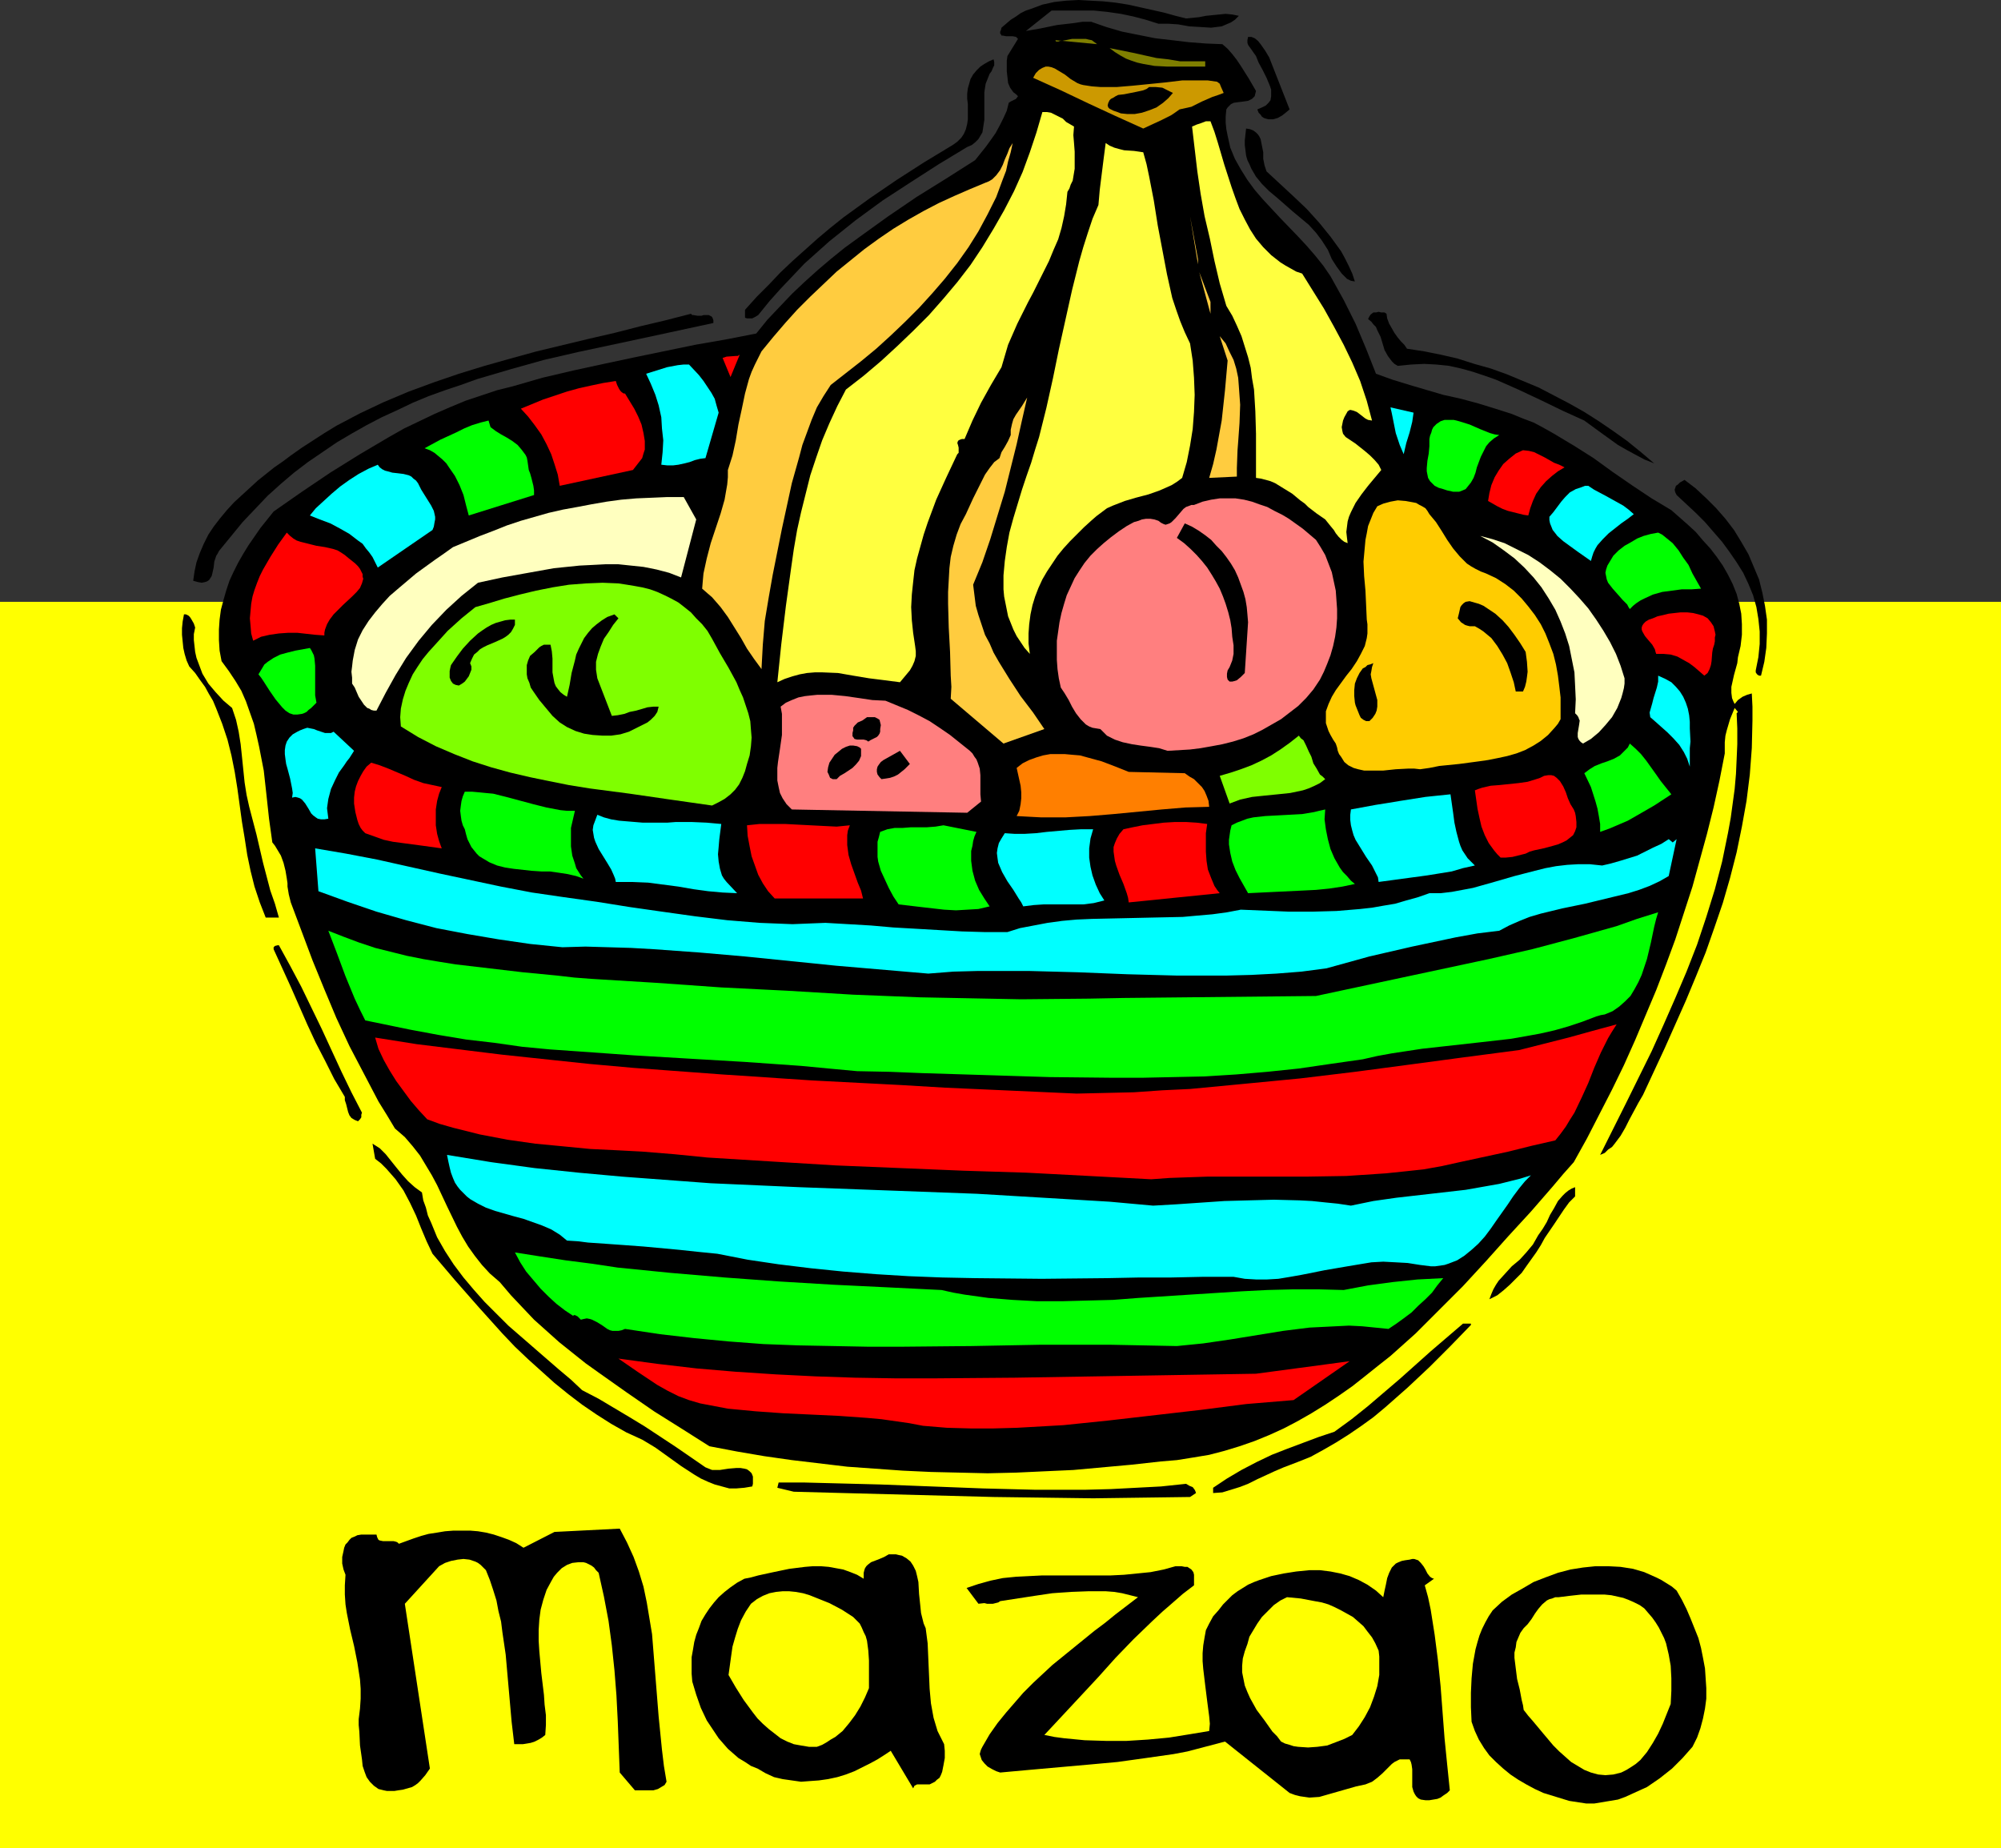 <?xml version="1.0" encoding="UTF-8" standalone="no"?>
<svg
   version="1.0"
   width="129.766mm"
   height="119.874mm"
   id="svg82"
   sodipodi:docname="Mazao.wmf"
   xmlns:inkscape="http://www.inkscape.org/namespaces/inkscape"
   xmlns:sodipodi="http://sodipodi.sourceforge.net/DTD/sodipodi-0.dtd"
   xmlns="http://www.w3.org/2000/svg"
   xmlns:svg="http://www.w3.org/2000/svg">
  <rect width="100%" height="100%" fill="#333333" stroke="none"/>
  <sodipodi:namedview
     id="namedview82"
     pagecolor="#ffffff"
     bordercolor="#000000"
     borderopacity="0.25"
     inkscape:showpageshadow="2"
     inkscape:pageopacity="0.0"
     inkscape:pagecheckerboard="0"
     inkscape:deskcolor="#d1d1d1"
     inkscape:document-units="mm" />
  <defs
     id="defs1">
    <pattern
       id="WMFhbasepattern"
       patternUnits="userSpaceOnUse"
       width="6"
       height="6"
       x="0"
       y="0" />
  </defs>
  <path
     style="fill:#ffff00;fill-opacity:1;fill-rule:evenodd;stroke:none"
     d="M 490.455,453.066 V 147.521 H 0 v 305.545 z"
     id="path1" />
  <path
     style="fill:#000000;fill-opacity:1;fill-rule:evenodd;stroke:none"
     d="m 290.718,4.524 3.232,-0.323 1.616,-0.323 1.616,-0.162 1.616,-0.162 1.616,-0.162 1.616,0.162 1.616,0.323 -0.97,0.969 -0.97,0.646 -1.131,0.485 -1.131,0.485 -1.293,0.162 -1.293,0.162 -2.586,-0.162 -2.747,-0.162 -2.747,-0.485 -2.424,-0.162 h -1.293 -1.131 l -3.07,-0.969 -3.07,-0.808 -3.07,-0.646 -3.394,-0.485 -3.232,-0.323 h -3.394 -3.394 -3.555 l -6.302,5.009 3.717,-0.646 3.878,-0.808 4.202,-0.485 2.101,-0.323 h 2.101 l 3.717,1.293 3.878,1.131 4.04,0.808 4.04,0.808 4.202,0.485 4.04,0.485 4.202,0.323 4.04,0.162 1.293,1.131 1.131,1.293 1.131,1.454 0.97,1.454 1.939,3.07 1.778,3.07 -0.162,0.646 -0.162,0.646 -0.323,0.323 -0.323,0.323 -0.97,0.485 -1.131,0.162 -1.293,0.162 -1.131,0.162 -0.646,0.323 -0.323,0.323 -0.485,0.485 -0.323,0.485 -0.162,1.777 v 1.454 l 0.162,1.616 0.323,1.616 0.323,1.454 0.323,1.454 1.131,2.747 1.454,2.585 1.616,2.585 1.778,2.424 1.939,2.262 4.363,4.686 4.363,4.524 2.101,2.262 2.101,2.424 1.939,2.424 1.778,2.585 3.232,5.817 2.909,5.817 2.586,6.14 2.424,6.14 4.04,1.454 4.202,1.293 8.242,2.424 4.363,0.969 4.202,1.131 4.202,1.293 4.04,1.293 2.747,1.131 2.586,0.969 2.424,1.293 2.586,1.454 4.848,2.908 4.848,3.07 4.686,3.393 4.686,3.232 4.848,3.232 4.848,2.908 4.04,3.555 1.939,1.777 1.778,2.101 1.778,1.939 1.616,2.101 1.454,2.101 1.293,2.262 1.131,2.262 0.97,2.424 0.646,2.424 0.485,2.424 0.162,2.585 v 2.585 l -0.323,2.747 -0.646,2.747 -0.162,1.454 -0.808,2.908 -0.323,1.454 -0.323,1.454 v 1.454 l 0.162,1.293 0.323,0.808 0.323,0.646 0.808,-0.969 1.131,-0.808 1.131,-0.485 1.131,-0.323 0.162,3.232 v 3.393 l -0.162,6.786 -0.485,6.463 -0.808,6.463 -1.131,6.302 -1.293,6.302 -1.616,6.302 -1.778,6.14 -2.101,6.14 -2.101,5.978 -2.424,5.978 -2.424,5.817 -5.171,11.634 -5.333,11.472 -1.131,1.939 -1.131,2.101 -1.131,2.101 -0.97,1.939 -1.131,1.939 -1.454,1.939 -0.646,0.808 -0.97,0.646 -0.808,0.808 -1.131,0.485 6.302,-12.603 6.302,-12.765 2.909,-6.463 2.909,-6.625 2.747,-6.463 2.586,-6.625 2.262,-6.786 2.101,-6.786 1.778,-6.786 1.454,-7.109 0.646,-3.555 0.485,-3.555 0.485,-3.555 0.323,-3.716 0.162,-3.555 0.162,-3.716 v -3.878 l -0.162,-3.716 0.323,-0.323 -0.808,-0.969 -1.131,2.747 -0.808,2.747 -0.323,1.293 -0.162,1.616 v 1.293 1.454 l -1.293,6.625 -1.454,6.625 -1.616,6.463 -1.778,6.463 -1.778,6.463 -2.101,6.463 -2.101,6.463 -2.262,6.14 -2.424,6.302 -2.586,6.14 -2.586,6.14 -2.747,6.14 -2.909,5.978 -3.07,5.978 -3.07,5.978 -3.232,5.817 -2.586,2.908 -2.586,3.07 -5.333,6.14 -5.494,5.978 -5.494,6.14 -5.656,6.14 -5.818,5.817 -5.818,5.817 -6.141,5.494 -3.07,2.424 -3.232,2.585 -3.07,2.424 -3.232,2.262 -3.394,2.262 -3.394,2.101 -3.394,1.939 -3.394,1.777 -3.555,1.616 -3.555,1.454 -3.717,1.293 -3.717,1.131 -3.717,0.969 -3.878,0.646 -4.04,0.646 -3.878,0.323 -7.272,0.808 -7.11,0.646 -7.11,0.646 -7.11,0.323 -6.949,0.323 -6.949,0.162 -6.949,-0.162 -6.949,-0.162 -6.949,-0.323 -6.787,-0.485 -6.787,-0.485 -6.787,-0.808 -6.787,-0.808 -6.787,-0.969 -6.626,-1.131 -6.787,-1.293 -6.626,-4.201 -6.949,-4.363 -6.787,-4.686 -6.626,-4.686 -3.394,-2.424 -3.232,-2.585 -3.232,-2.585 -3.07,-2.747 -3.07,-2.747 -2.909,-3.07 -2.747,-2.908 -2.747,-3.232 -2.424,-2.101 -1.939,-2.101 -1.778,-2.262 -1.616,-2.262 -1.454,-2.424 -1.293,-2.424 -2.424,-5.009 -2.424,-5.171 -1.293,-2.424 -1.454,-2.424 -1.454,-2.424 -1.778,-2.262 -1.939,-2.262 -2.424,-2.101 -1.939,-3.232 -2.101,-3.393 -3.555,-6.786 -3.555,-6.786 -3.232,-6.948 -2.909,-6.948 -2.909,-7.109 -5.333,-14.219 -0.485,-1.939 -0.323,-1.939 v -0.808 l -0.162,-1.131 -0.323,-1.939 -0.485,-1.939 -0.646,-1.777 -0.97,-1.616 -0.485,-0.808 -0.646,-0.808 -0.808,-5.817 -0.646,-5.978 -0.646,-5.817 -1.131,-5.817 -0.646,-2.908 -0.646,-2.747 -0.97,-2.747 -0.97,-2.747 -1.131,-2.585 -1.454,-2.424 -1.616,-2.424 -1.778,-2.424 -0.485,-2.585 -0.162,-2.585 v -2.585 l 0.162,-2.424 0.323,-2.424 0.646,-2.424 0.646,-2.262 0.808,-2.424 0.97,-2.101 1.131,-2.262 1.293,-2.262 1.293,-2.101 1.454,-2.101 1.454,-2.101 3.232,-4.039 6.949,-4.847 6.949,-4.686 7.272,-4.524 7.11,-4.201 3.717,-2.101 3.717,-1.777 3.717,-1.777 3.717,-1.616 3.878,-1.616 3.878,-1.293 3.878,-1.293 3.878,-0.969 7.272,-2.101 7.595,-1.777 7.434,-1.616 7.595,-1.616 14.867,-3.07 7.434,-1.293 7.434,-1.454 2.747,-3.393 2.909,-3.07 3.07,-3.232 3.07,-2.908 3.232,-2.908 3.232,-2.747 3.394,-2.747 3.555,-2.585 6.949,-5.009 7.11,-4.847 7.272,-4.524 7.11,-4.524 2.586,-3.232 1.293,-1.777 1.131,-1.616 0.97,-1.777 0.97,-1.939 0.808,-1.777 0.485,-1.939 0.485,-0.323 0.646,-0.323 0.646,-0.323 0.485,-0.646 -0.485,-0.485 -0.646,-0.485 -0.808,-1.131 -0.485,-1.131 -0.162,-1.454 -0.162,-1.454 v -1.293 -1.293 l 0.162,-1.131 2.586,-4.201 -0.485,-0.485 -0.808,-0.162 h -0.808 -0.808 l -0.808,-0.162 h -0.323 l -0.162,-0.323 -0.162,-0.162 V 7.756 l 0.162,-0.323 0.162,-0.646 1.131,-0.969 1.131,-0.969 1.293,-0.808 1.131,-0.808 1.293,-0.646 1.454,-0.485 2.586,-0.969 2.909,-0.646 L 261.307,0.162 264.377,0 l 2.909,0.162 3.07,0.162 3.07,0.323 3.07,0.485 2.909,0.646 5.818,1.293 2.909,0.808 z"
     id="path2" />
  <path
     style="fill:#000000;fill-opacity:1;fill-rule:evenodd;stroke:none"
     d="m 316.089,26.822 -0.97,0.808 -0.808,0.646 -1.131,0.646 -1.131,0.323 h -1.131 l -0.646,-0.162 -0.485,-0.162 -0.485,-0.323 -0.323,-0.485 -0.485,-0.485 -0.323,-0.808 1.131,-0.485 0.97,-0.485 0.646,-0.646 0.485,-0.646 0.162,-0.969 V 22.783 21.975 l -0.323,-0.969 -0.808,-1.939 -0.97,-1.939 -0.97,-1.777 -0.323,-0.808 -0.323,-0.808 -0.808,-1.131 -0.323,-0.485 -0.485,-0.646 -0.323,-0.485 -0.162,-0.485 V 9.856 l 0.162,-0.808 h 0.808 l 0.808,0.323 0.808,0.646 0.646,0.808 1.131,1.616 0.485,0.808 0.485,0.808 z"
     id="path3" />
  <path
     style="fill:#7f7f00;fill-opacity:1;fill-rule:evenodd;stroke:none"
     d="M 268.902,10.826 258.721,9.856 v 0.162 l 0.162,0.162 h 0.485 l 0.485,-0.162 h 0.485 l 0.808,-0.162 1.616,-0.323 h 1.616 1.778 l 0.646,0.162 0.808,0.162 0.646,0.485 z"
     id="path4" />
  <path
     style="fill:#7f7f00;fill-opacity:1;fill-rule:evenodd;stroke:none"
     d="m 295.404,15.027 v 1.293 h -9.373 l -3.07,-0.162 -2.747,-0.485 -1.454,-0.323 -1.454,-0.485 -1.293,-0.485 -1.454,-0.808 -1.293,-0.808 -1.293,-0.969 5.656,1.131 2.909,0.646 2.909,0.646 2.909,0.323 2.909,0.485 h 3.07 z"
     id="path5" />
  <path
     style="fill:#000000;fill-opacity:1;fill-rule:evenodd;stroke:none"
     d="m 241.592,20.52 -0.162,0.969 -0.162,1.131 v 2.262 2.262 2.262 l -0.162,0.969 -0.162,1.131 -0.162,0.969 -0.485,0.808 -0.485,0.808 -0.808,0.808 -0.808,0.646 -1.131,0.485 -6.949,4.201 -6.787,4.363 -6.949,4.524 -6.626,4.847 -3.232,2.585 -3.232,2.585 -3.07,2.747 -3.07,2.747 -2.909,3.07 -2.909,3.07 -2.747,3.07 -2.747,3.393 -0.808,0.485 -0.646,0.323 h -0.808 -0.485 l -0.485,-0.162 V 75.942 l 2.909,-3.232 2.909,-2.908 2.909,-3.07 2.909,-2.747 3.07,-2.747 3.07,-2.747 3.07,-2.585 3.232,-2.585 6.464,-4.686 6.626,-4.524 6.787,-4.363 6.949,-4.201 1.131,-0.808 0.97,-0.969 0.646,-0.969 0.485,-1.131 0.323,-1.293 0.162,-1.131 v -3.716 l -0.162,-1.293 v -1.293 l 0.162,-1.293 0.323,-1.131 0.323,-1.131 0.646,-1.131 0.808,-0.969 0.97,-0.969 0.97,-0.646 1.131,-0.646 1.131,-0.485 0.162,0.646 v 0.808 l -0.323,0.646 -0.323,0.808 -0.485,0.646 -0.323,0.808 -0.323,0.808 z"
     id="path6" />
  <path
     style="fill:#cc9900;fill-opacity:1;fill-rule:evenodd;stroke:none"
     d="m 265.509,20.844 2.101,0.323 2.101,0.162 h 4.04 l 3.878,-0.323 8.08,-0.808 4.04,-0.485 h 4.202 2.101 l 2.262,0.323 0.646,0.485 0.323,0.808 0.646,1.454 -1.293,0.485 -1.454,0.485 -2.586,1.131 -2.586,1.293 -1.454,0.323 -1.454,0.323 -1.131,0.808 -0.97,0.646 -2.262,1.131 -4.525,2.101 -6.787,-3.07 -6.626,-3.07 -6.787,-3.232 -6.787,-3.07 0.646,-1.131 0.808,-0.808 0.808,-0.485 0.808,-0.323 h 0.646 l 0.808,0.162 0.808,0.323 0.808,0.485 1.616,0.969 1.454,1.131 1.616,0.969 0.808,0.323 z"
     id="path7" />
  <path
     style="fill:#000000;fill-opacity:1;fill-rule:evenodd;stroke:none"
     d="m 287.486,22.783 -1.131,1.293 -1.293,1.131 -1.616,1.131 -1.616,0.646 -1.939,0.646 -1.778,0.323 h -1.778 l -1.616,-0.162 -0.808,-0.323 -0.485,-0.162 -0.485,-0.162 -0.97,-0.485 -0.323,-0.323 -0.162,-0.485 0.162,-0.646 0.323,-0.646 0.323,-0.323 0.646,-0.323 0.485,-0.323 0.646,-0.323 1.454,-0.162 3.232,-0.646 1.454,-0.323 0.808,-0.323 0.646,-0.485 h 1.616 l 1.616,0.162 1.293,0.646 z"
     id="path8" />
  <path
     style="fill:#ffff3f;fill-opacity:1;fill-rule:evenodd;stroke:none"
     d="m 263.246,31.023 -0.162,2.101 0.162,1.939 0.162,2.101 v 2.101 2.101 l -0.323,1.939 -0.162,0.969 -0.485,0.969 -0.323,0.969 -0.485,0.808 -0.323,3.07 -0.485,2.908 -0.646,2.908 -0.808,2.747 -1.131,2.585 -1.131,2.747 -2.586,5.171 -1.293,2.585 -1.293,2.424 -2.586,5.171 -1.131,2.585 -1.131,2.585 -0.808,2.747 -0.808,2.747 -2.586,4.363 -2.424,4.363 -2.101,4.363 -1.939,4.524 h -0.646 l -0.485,0.162 -0.323,0.162 -0.162,0.162 -0.162,0.485 0.162,0.485 0.162,0.646 v 0.646 0.646 l -0.323,0.323 -0.162,0.323 -2.586,5.494 -2.424,5.332 -2.101,5.655 -0.97,2.908 -0.808,2.908 -0.808,2.908 -0.646,2.908 -0.323,2.908 -0.323,3.07 -0.162,3.07 0.162,3.232 0.323,3.07 0.485,3.232 0.162,1.293 v 1.131 l -0.323,1.293 -0.485,1.131 -0.646,1.131 -0.808,0.969 -0.808,0.969 -0.808,0.969 -3.717,-0.485 -3.878,-0.485 -3.878,-0.646 -3.717,-0.646 -3.878,-0.162 h -1.778 l -1.939,0.162 -1.778,0.323 -1.778,0.485 -1.939,0.646 -1.778,0.808 0.97,-9.372 1.131,-9.372 1.293,-9.372 0.646,-4.524 0.808,-4.686 0.97,-4.363 1.131,-4.524 1.131,-4.524 1.454,-4.363 1.454,-4.201 1.778,-4.201 1.939,-4.201 2.101,-4.039 4.363,-3.393 4.202,-3.555 4.04,-3.716 3.878,-3.716 3.878,-3.878 3.555,-4.039 3.394,-4.039 3.232,-4.201 2.909,-4.363 2.747,-4.524 2.586,-4.524 2.424,-4.686 2.101,-4.686 1.778,-4.847 1.616,-4.847 1.454,-5.009 h 1.131 l 0.97,0.162 0.97,0.485 0.97,0.485 0.97,0.485 0.808,0.808 z"
     id="path9" />
  <path
     style="fill:#ffff3f;fill-opacity:1;fill-rule:evenodd;stroke:none"
     d="m 296.697,29.73 0.97,2.585 0.808,2.585 1.616,5.494 1.778,5.494 0.97,2.747 0.97,2.585 1.293,2.585 1.293,2.424 1.454,2.262 1.778,2.101 1.939,1.939 2.262,1.777 1.293,0.808 2.586,1.454 1.454,0.485 5.333,8.564 2.424,4.363 2.424,4.524 2.101,4.363 1.939,4.524 1.616,4.847 0.646,2.424 0.646,2.424 -0.97,-0.162 -0.646,-0.323 -1.454,-1.131 -0.646,-0.485 -0.808,-0.323 -0.646,-0.162 h -0.323 l -0.485,0.323 -0.808,1.454 -0.323,0.808 -0.162,0.808 -0.162,0.808 0.162,0.969 0.162,0.646 0.646,0.808 2.424,1.616 2.424,1.939 1.131,0.969 1.131,1.131 0.97,1.131 0.646,1.293 -1.616,1.939 -1.616,1.939 -1.616,2.101 -1.454,2.101 -0.485,0.969 -0.646,1.293 -0.485,1.131 -0.323,1.131 -0.162,1.293 -0.162,1.293 0.162,1.454 0.162,1.293 -0.808,-0.323 -0.646,-0.485 -0.808,-0.808 -0.646,-0.808 -0.485,-0.808 -0.808,-0.969 -1.293,-1.616 -2.101,-1.454 -2.101,-1.616 -0.808,-0.808 -1.131,-0.808 -1.939,-1.616 -2.101,-1.293 -2.101,-1.293 -1.131,-0.485 -1.131,-0.323 -1.293,-0.323 -1.131,-0.162 v -10.826 l -0.162,-5.494 -0.323,-5.332 -0.485,-2.747 -0.323,-2.585 -0.646,-2.585 -0.808,-2.585 -0.808,-2.585 -1.131,-2.585 -1.131,-2.424 -1.454,-2.424 -1.616,-5.494 -1.293,-5.494 -1.131,-5.494 -1.293,-5.494 -0.97,-5.494 -0.808,-5.494 -0.646,-5.494 -0.646,-5.494 1.131,-0.485 0.97,-0.323 1.293,-0.485 z"
     id="path10" />
  <path
     style="fill:#000000;fill-opacity:1;fill-rule:evenodd;stroke:none"
     d="m 310.433,42.01 6.626,6.14 3.232,3.07 3.07,3.393 2.747,3.393 1.293,1.777 1.293,1.777 0.97,1.777 0.97,1.939 0.808,1.777 0.646,1.939 -0.97,-0.162 -0.97,-0.485 -0.646,-0.646 -0.646,-0.646 -1.293,-1.777 -1.131,-1.777 -0.485,-1.131 -0.485,-1.131 -1.454,-2.262 -1.454,-1.939 -1.778,-1.939 -1.939,-1.616 -1.939,-1.616 -3.878,-3.393 -1.939,-1.616 -1.778,-1.777 -1.454,-1.777 -1.131,-1.939 -0.485,-1.131 -0.485,-0.969 -0.323,-1.131 -0.162,-1.293 -0.162,-1.293 v -1.131 l 0.162,-1.454 0.162,-1.454 0.97,0.162 0.808,0.323 0.646,0.485 0.485,0.485 0.323,0.485 0.323,0.646 0.323,1.616 0.323,1.616 v 1.616 l 0.323,1.616 z"
     id="path11" />
  <path
     style="fill:#ffcc3f;fill-opacity:1;fill-rule:evenodd;stroke:none"
     d="m 203.616,94.362 -1.778,2.747 -1.616,2.747 -1.293,3.07 -1.131,3.07 -1.131,3.07 -0.808,3.07 -1.778,6.302 -2.424,11.149 -2.262,11.31 -0.97,5.494 -0.97,5.817 -0.485,5.817 -0.323,5.978 -1.778,-2.424 -1.778,-2.585 -1.454,-2.585 -1.616,-2.585 -1.616,-2.585 -1.778,-2.424 -2.101,-2.424 -1.131,-0.969 -1.293,-1.131 0.162,-1.939 0.162,-1.777 0.808,-3.716 0.97,-3.716 2.424,-7.271 0.97,-3.393 0.646,-3.716 0.162,-1.777 v -1.777 l 1.131,-3.555 0.808,-3.716 0.646,-3.878 0.808,-3.716 0.808,-3.878 0.97,-3.555 0.646,-1.777 0.808,-1.777 0.808,-1.616 0.808,-1.616 2.909,-3.555 2.909,-3.393 2.909,-3.232 3.232,-3.232 3.232,-3.07 3.232,-3.07 3.394,-2.747 3.394,-2.747 3.555,-2.585 3.555,-2.424 3.717,-2.262 3.717,-2.101 3.717,-1.939 3.878,-1.777 3.717,-1.616 3.878,-1.616 0.808,-0.323 0.808,-0.485 0.97,-0.969 0.97,-1.293 0.646,-1.293 0.485,-1.293 0.646,-1.454 0.485,-1.293 0.808,-1.293 -0.485,2.262 -0.646,2.262 -0.485,2.262 -0.808,2.101 -1.616,4.363 -2.101,4.201 -2.262,4.201 -2.424,3.878 -2.747,3.878 -3.07,3.878 -3.07,3.555 -3.232,3.555 -3.394,3.393 -3.555,3.393 -3.555,3.232 -3.717,3.07 -3.717,2.908 z"
     id="path12" />
  <path
     style="fill:#ffff3f;fill-opacity:1;fill-rule:evenodd;stroke:none"
     d="m 280.214,37.325 0.808,2.908 0.646,3.07 1.131,5.817 0.97,6.14 1.131,5.978 1.131,5.978 0.646,2.908 0.646,2.908 0.97,2.908 0.97,2.747 1.131,2.747 1.293,2.747 0.646,4.201 0.323,4.201 0.162,4.201 -0.162,4.201 -0.323,4.201 -0.646,4.039 -0.808,4.039 -1.131,3.878 -1.293,0.969 -1.293,0.808 -1.454,0.646 -1.454,0.646 -2.747,0.969 -3.07,0.808 -2.747,0.808 -2.909,1.131 -1.454,0.646 -1.293,0.969 -1.293,0.969 -1.293,1.131 -1.778,1.616 -1.778,1.777 -1.616,1.616 -1.616,1.777 -1.454,1.777 -1.293,1.939 -1.293,1.939 -1.131,1.939 -0.97,2.101 -0.808,2.101 -0.646,2.101 -0.485,2.262 -0.323,2.424 -0.162,2.262 v 2.424 l 0.323,2.585 -1.293,-1.454 -0.97,-1.454 -0.97,-1.454 -0.808,-1.616 -0.646,-1.616 -0.646,-1.616 -0.323,-1.616 -0.323,-1.616 -0.323,-1.616 -0.162,-1.777 v -3.393 l 0.323,-3.555 0.485,-3.393 0.646,-3.555 0.97,-3.555 2.101,-6.948 1.131,-3.393 1.131,-3.232 0.97,-3.232 0.97,-3.07 1.778,-7.109 1.616,-7.271 1.454,-7.109 1.616,-7.271 1.616,-7.271 1.778,-7.109 0.97,-3.393 1.131,-3.555 1.131,-3.393 1.454,-3.393 0.323,-3.716 0.97,-7.756 0.485,-3.716 0.97,0.646 1.131,0.485 1.131,0.323 1.293,0.323 2.424,0.162 1.131,0.162 z"
     id="path13" />
  <path
     style="fill:#ffcc3f;fill-opacity:1;fill-rule:evenodd;stroke:none"
     d="m 290.395,45.727 0.323,3.07 z"
     id="path14" />
  <path
     style="fill:#ffcc3f;fill-opacity:1;fill-rule:evenodd;stroke:none"
     d="m 293.627,64.793 -1.939,-11.795 1.939,10.503 z"
     id="path15" />
  <path
     style="fill:#ffcc3f;fill-opacity:1;fill-rule:evenodd;stroke:none"
     d="m 296.697,76.911 -2.747,-10.179 2.747,7.271 z"
     id="path16" />
  <path
     style="fill:#000000;fill-opacity:1;fill-rule:evenodd;stroke:none"
     d="m 344.854,85.475 4.202,0.646 4.04,0.808 4.202,0.969 4.04,1.293 4.04,1.131 4.04,1.454 3.878,1.616 3.878,1.616 3.717,1.939 3.717,1.939 3.717,2.101 3.555,2.262 3.555,2.424 3.394,2.424 3.394,2.747 3.232,2.747 -2.424,-0.969 -2.101,-1.131 -2.101,-1.131 -2.262,-1.293 -4.04,-2.908 -4.202,-3.07 -5.333,-2.424 -5.333,-2.585 -5.494,-2.585 -5.494,-2.424 -2.747,-0.969 -2.909,-0.969 -2.909,-0.808 -2.909,-0.646 -3.07,-0.323 -3.07,-0.162 -3.232,0.162 -3.232,0.323 -0.808,-0.485 -0.646,-0.646 -0.485,-0.646 -0.485,-0.646 -0.808,-1.454 -0.485,-1.616 -0.485,-1.616 -0.808,-1.616 -0.323,-0.808 -0.646,-0.646 -0.485,-0.646 -0.808,-0.646 0.323,-0.646 0.323,-0.485 0.646,-0.485 h 0.646 l 0.646,-0.162 0.646,0.162 h 0.808 l 0.485,0.323 0.162,1.131 0.485,1.293 0.646,1.131 0.646,1.131 0.808,1.131 0.808,0.969 0.808,0.808 z"
     id="path17" />
  <path
     style="fill:#000000;fill-opacity:1;fill-rule:evenodd;stroke:none"
     d="m 174.851,79.173 -16.483,3.555 -16.645,3.555 -8.403,1.939 -8.08,2.262 -8.242,2.424 -4.04,1.454 -3.878,1.293 -4.04,1.454 -3.878,1.616 -3.717,1.777 -3.878,1.777 -3.717,1.939 -3.717,2.101 -3.555,2.101 -3.555,2.424 -3.555,2.424 -3.394,2.585 -3.232,2.747 -3.232,2.908 -3.07,3.232 -3.07,3.232 -2.909,3.555 -2.909,3.555 -0.323,0.646 -0.323,0.485 -0.485,1.454 -0.162,1.454 -0.323,1.454 -0.162,0.646 -0.323,0.485 -0.323,0.485 -0.485,0.323 -0.485,0.162 -0.808,0.162 -0.97,-0.162 -1.131,-0.323 0.323,-2.262 0.485,-2.262 0.808,-2.262 0.97,-2.262 1.131,-2.262 1.293,-1.939 1.616,-2.101 1.616,-1.939 1.778,-1.939 1.939,-1.777 3.878,-3.555 4.04,-3.232 2.101,-1.454 1.939,-1.454 2.747,-1.939 2.747,-1.777 2.747,-1.777 2.909,-1.777 5.818,-3.07 5.818,-2.747 6.141,-2.585 6.141,-2.262 6.141,-2.101 6.302,-1.939 6.302,-1.777 6.464,-1.777 12.766,-3.07 6.302,-1.454 6.302,-1.616 6.141,-1.454 6.302,-1.616 0.323,0.323 h 0.323 l 0.97,0.162 h 0.97 l 0.485,-0.162 h 1.293 l 0.323,0.162 0.323,0.162 0.162,0.162 0.162,0.323 0.162,0.485 z"
     id="path18" />
  <path
     style="fill:#ffcc3f;fill-opacity:1;fill-rule:evenodd;stroke:none"
     d="m 303.161,116.821 -6.787,0.323 0.97,-3.393 0.808,-3.555 0.646,-3.555 0.646,-3.555 0.808,-7.433 0.646,-7.271 -1.939,-5.978 1.454,1.777 0.97,2.101 0.97,1.939 0.646,2.101 0.485,2.262 0.162,2.101 0.162,2.262 0.162,2.262 -0.162,4.524 -0.323,4.524 -0.162,2.101 -0.162,4.363 z"
     id="path19" />
  <path
     style="fill:#ff0000;fill-opacity:1;fill-rule:evenodd;stroke:none"
     d="m 179.053,92.423 -1.939,-4.686 0.485,-0.162 0.485,-0.162 2.262,-0.162 h 0.485 l 0.485,-0.323 z"
     id="path20" />
  <path
     style="fill:#00ffff;fill-opacity:1;fill-rule:evenodd;stroke:none"
     d="m 176.144,101.148 -3.232,11.149 -1.293,0.162 -1.293,0.323 -1.293,0.485 -1.293,0.323 -1.454,0.323 -1.293,0.162 h -1.454 l -1.454,-0.162 0.323,-3.07 0.162,-2.908 -0.323,-2.908 -0.162,-2.747 -0.646,-2.908 -0.808,-2.585 -1.131,-2.747 -1.131,-2.424 5.171,-1.616 2.586,-0.485 1.454,-0.162 h 1.293 l 2.424,2.585 1.131,1.454 0.97,1.454 0.97,1.454 0.808,1.454 0.485,1.777 z"
     id="path21" />
  <path
     style="fill:#ff0000;fill-opacity:1;fill-rule:evenodd;stroke:none"
     d="m 153.197,96.462 2.262,3.716 0.97,1.939 0.808,1.939 0.485,2.101 0.323,1.939 v 0.969 1.131 l -0.323,0.969 -0.323,1.131 -2.262,2.908 -17.938,3.878 -0.485,-2.747 -0.808,-2.585 -0.808,-2.424 -1.131,-2.424 -1.293,-2.424 -1.616,-2.262 -1.616,-2.101 -1.778,-1.939 2.747,-1.131 2.747,-1.131 2.909,-0.969 2.909,-0.969 2.909,-0.808 2.909,-0.646 3.07,-0.646 3.07,-0.485 0.323,0.969 0.485,0.969 0.323,0.485 0.323,0.323 0.485,0.323 z"
     id="path22" />
  <path
     style="fill:#ffcc3f;fill-opacity:1;fill-rule:evenodd;stroke:none"
     d="m 238.521,143.32 0.323,2.585 0.323,2.585 0.646,2.262 0.808,2.424 0.808,2.424 1.131,2.101 0.97,2.262 1.293,2.262 2.586,4.201 2.747,4.201 3.07,4.039 2.747,4.039 -10.019,3.555 -12.928,-10.987 0.162,-2.908 -0.162,-2.747 -0.162,-5.817 -0.323,-5.978 -0.162,-5.817 v -2.908 l 0.162,-2.908 0.162,-2.908 0.323,-2.747 0.646,-2.747 0.808,-2.747 0.97,-2.585 1.293,-2.424 1.778,-3.878 1.939,-3.878 0.97,-1.939 1.131,-1.616 1.131,-1.454 1.293,-0.969 0.485,-1.454 0.808,-1.293 0.808,-1.454 0.646,-1.454 v -1.293 l 0.323,-1.454 0.323,-1.131 0.646,-1.131 1.454,-2.101 1.293,-2.101 -1.293,5.655 -1.293,5.817 -1.454,5.817 -1.454,5.817 -1.778,5.817 -1.778,5.817 -1.939,5.655 z"
     id="path23" />
  <path
     style="fill:#00ffff;fill-opacity:1;fill-rule:evenodd;stroke:none"
     d="m 346.47,101.148 -0.162,1.131 -0.162,1.131 -0.646,2.585 -0.808,2.585 -0.646,2.747 -0.485,-1.131 -0.485,-1.131 -0.485,-1.454 -0.485,-1.454 -0.646,-3.232 -0.323,-1.616 -0.323,-1.454 z"
     id="path24" />
  <path
     style="fill:#00ff00;fill-opacity:1;fill-rule:evenodd;stroke:none"
     d="m 367.478,106.642 -1.293,0.808 -1.131,0.969 -0.808,0.969 -0.646,1.293 -0.646,1.293 -0.485,1.293 -0.485,1.293 -0.323,1.293 -0.485,1.293 -0.646,1.131 -0.646,0.808 -0.646,0.808 -1.131,0.485 -0.485,0.162 h -1.454 l -0.646,-0.162 -0.808,-0.162 -0.97,-0.323 -1.131,-0.323 -0.97,-0.485 -0.646,-0.646 -0.485,-0.485 -0.485,-0.808 -0.162,-0.808 -0.162,-0.808 v -0.808 l 0.162,-1.777 0.323,-1.777 0.162,-1.777 v -1.777 l 0.162,-0.808 0.323,-0.808 0.162,-0.646 0.323,-0.646 0.485,-0.485 0.323,-0.323 0.97,-0.646 0.97,-0.323 h 1.131 1.131 l 1.293,0.323 2.586,0.808 2.586,1.131 2.424,0.969 1.131,0.323 z"
     id="path25" />
  <path
     style="fill:#00ff00;fill-opacity:1;fill-rule:evenodd;stroke:none"
     d="m 120.23,104.703 1.293,0.969 1.293,0.808 1.454,0.808 1.293,0.808 1.293,0.969 0.97,1.131 0.97,1.293 0.323,0.646 0.162,0.808 0.162,1.131 0.162,1.131 0.323,0.808 0.323,1.131 0.485,1.939 0.162,1.131 v 1.131 l -15.998,5.009 -0.646,-2.424 -0.646,-2.585 -0.97,-2.424 -1.131,-2.262 -1.454,-2.101 -0.646,-0.969 -0.97,-0.969 -0.97,-0.808 -0.97,-0.808 -1.131,-0.646 -1.293,-0.485 3.878,-2.101 3.878,-1.777 1.939,-0.969 1.939,-0.808 2.101,-0.646 1.939,-0.485 z"
     id="path26" />
  <path
     style="fill:#ff0000;fill-opacity:1;fill-rule:evenodd;stroke:none"
     d="m 383.476,114.559 -1.616,0.969 -1.454,1.131 -1.454,1.293 -1.293,1.454 -1.131,1.616 -0.808,1.777 -0.646,1.777 -0.485,1.777 -1.131,-0.162 -1.293,-0.323 -2.586,-0.646 -1.293,-0.485 -1.293,-0.646 -1.131,-0.646 -1.131,-0.646 0.323,-1.939 0.485,-1.939 0.808,-1.939 0.97,-1.616 1.131,-1.616 1.454,-1.293 1.616,-1.293 1.778,-0.808 1.454,0.162 1.293,0.323 1.293,0.646 1.293,0.646 2.262,1.293 1.293,0.485 z"
     id="path27" />
  <path
     style="fill:#00ffff;fill-opacity:1;fill-rule:evenodd;stroke:none"
     d="m 102.454,118.437 0.808,1.616 0.808,1.293 0.808,1.293 0.808,1.293 0.646,1.293 0.323,1.454 v 0.646 l -0.162,0.808 -0.162,0.969 -0.323,0.808 -13.413,9.21 -0.646,-1.293 -0.646,-1.293 -0.808,-1.131 -0.808,-0.969 -0.808,-1.131 -1.131,-0.808 -2.101,-1.616 -2.262,-1.293 -2.424,-1.293 -2.586,-0.969 -2.424,-0.969 1.454,-1.777 1.939,-1.777 1.939,-1.777 2.101,-1.777 2.262,-1.616 2.262,-1.454 2.424,-1.293 2.262,-0.969 0.485,0.646 0.646,0.485 0.646,0.323 0.646,0.162 1.131,0.323 1.454,0.162 1.293,0.162 1.293,0.323 0.646,0.323 0.485,0.485 0.646,0.485 z"
     id="path28" />
  <path
     style="fill:#000000;fill-opacity:1;fill-rule:evenodd;stroke:none"
     d="m 431.633,165.618 h -0.485 l -0.485,-0.323 -0.323,-0.485 v -0.485 l 0.323,-1.616 0.323,-1.616 0.323,-3.232 v -3.07 l -0.323,-3.07 -0.485,-2.908 -0.808,-2.908 -1.131,-2.747 -1.293,-2.747 -1.616,-2.585 -1.778,-2.585 -1.778,-2.424 -2.101,-2.424 -2.101,-2.424 -2.262,-2.262 -4.686,-4.363 -0.323,-0.646 -0.162,-0.646 0.162,-0.485 0.162,-0.485 0.485,-0.323 0.485,-0.485 1.131,-0.646 2.747,2.101 2.586,2.424 2.424,2.424 2.262,2.585 2.101,2.747 1.778,2.908 1.778,3.07 1.293,3.07 1.293,3.07 0.808,3.232 0.646,3.232 0.485,3.393 v 3.393 l -0.162,3.555 -0.485,3.393 z"
     id="path29" />
  <path
     style="fill:#00ffff;fill-opacity:1;fill-rule:evenodd;stroke:none"
     d="m 400.444,126.031 -1.454,1.131 -1.616,1.131 -3.07,2.424 -1.454,1.454 -1.293,1.454 -0.485,0.808 -0.485,0.969 -0.323,0.969 -0.323,1.131 -1.616,-1.131 -1.616,-1.131 -1.778,-1.293 -1.778,-1.293 -1.454,-1.293 -0.485,-0.646 -0.646,-0.808 -0.323,-0.808 -0.323,-0.808 -0.162,-0.808 v -0.808 l 0.97,-1.131 1.939,-2.585 0.97,-1.131 1.131,-1.131 1.454,-0.808 1.454,-0.485 0.808,-0.323 h 0.808 l 1.454,0.969 2.747,1.454 1.454,0.808 2.909,1.616 1.293,0.969 z"
     id="path30" />
  <path
     style="fill:#ffffbf;fill-opacity:1;fill-rule:evenodd;stroke:none"
     d="m 170.649,127.324 -3.717,14.219 -2.909,-1.131 -3.07,-0.808 -3.232,-0.646 -3.07,-0.323 -3.07,-0.323 h -3.232 l -3.07,0.162 -3.232,0.162 -6.302,0.646 -6.302,1.131 -6.302,1.131 -5.979,1.293 -4.04,3.232 -3.717,3.393 -3.555,3.716 -3.232,3.878 -3.07,4.201 -2.586,4.201 -2.424,4.363 -2.262,4.363 h -0.646 l -0.646,-0.162 -0.485,-0.323 -0.485,-0.162 -0.808,-0.808 -0.646,-0.969 -0.646,-0.969 -0.485,-1.131 -0.485,-1.131 -0.646,-0.969 v -1.454 l -0.162,-1.454 0.162,-1.293 0.162,-1.454 0.485,-2.585 0.808,-2.585 1.131,-2.262 1.454,-2.262 1.616,-2.101 1.778,-2.101 1.778,-1.939 2.262,-1.939 2.101,-1.777 2.101,-1.777 4.686,-3.393 2.101,-1.454 2.262,-1.616 6.626,-2.747 3.394,-1.293 3.232,-1.293 3.394,-1.131 3.394,-0.969 3.394,-0.969 3.555,-0.808 3.555,-0.646 3.394,-0.646 3.717,-0.646 3.555,-0.485 3.717,-0.323 3.878,-0.162 3.717,-0.162 h 4.04 z"
     id="path31" />
  <path
     style="fill:#ff7f7f;fill-opacity:1;fill-rule:evenodd;stroke:none"
     d="m 322.553,132.333 1.131,1.777 1.131,1.939 0.808,2.101 0.808,2.101 0.485,2.262 0.485,2.262 0.162,2.262 0.162,2.262 v 2.262 l -0.162,2.262 -0.323,2.262 -0.485,2.262 -0.646,2.262 -0.808,2.101 -0.808,1.939 -0.97,1.939 -1.616,2.424 -1.778,2.101 -1.939,1.939 -2.101,1.616 -2.101,1.616 -2.262,1.293 -2.262,1.293 -2.262,1.131 -2.424,0.969 -2.586,0.808 -2.586,0.646 -2.586,0.485 -2.747,0.485 -2.586,0.323 -2.747,0.162 -2.747,0.162 -2.101,-0.646 -2.101,-0.323 -2.424,-0.323 -2.101,-0.323 -2.262,-0.485 -0.97,-0.323 -0.97,-0.323 -0.97,-0.485 -0.97,-0.485 -0.808,-0.808 -0.808,-0.808 -0.97,-0.162 -0.97,-0.162 -0.808,-0.323 -0.808,-0.485 -0.646,-0.646 -0.646,-0.646 -1.131,-1.454 -0.97,-1.616 -0.808,-1.616 -0.97,-1.616 -0.97,-1.454 -0.485,-2.262 -0.323,-2.262 -0.162,-2.262 v -2.424 -2.262 l 0.323,-2.262 0.323,-2.262 0.485,-2.262 0.646,-2.262 0.646,-2.101 0.97,-2.101 0.97,-2.101 1.131,-1.777 1.293,-1.939 1.454,-1.777 1.616,-1.616 1.616,-1.454 1.778,-1.454 1.939,-1.454 1.939,-1.293 1.778,-0.969 1.131,-0.323 0.808,-0.323 0.97,-0.162 h 1.131 l 0.97,0.162 0.97,0.323 0.646,0.485 0.646,0.323 0.485,0.162 0.485,-0.162 0.485,-0.162 0.485,-0.323 0.97,-0.969 0.97,-1.131 0.97,-1.131 0.646,-0.485 0.485,-0.162 0.808,-0.323 h 0.646 l 2.101,-0.808 2.101,-0.485 2.101,-0.323 h 1.939 1.939 l 2.101,0.323 1.939,0.485 1.778,0.646 1.939,0.646 1.778,0.969 1.939,0.969 1.616,0.969 3.394,2.424 z"
     id="path32" />
  <path
     style="fill:#ffcc00;fill-opacity:1;fill-rule:evenodd;stroke:none"
     d="m 350.348,126.031 1.616,1.939 1.454,2.262 1.293,2.101 1.454,2.101 1.616,1.939 0.808,0.808 0.97,0.969 0.97,0.646 1.131,0.646 1.293,0.646 1.293,0.485 2.424,1.131 2.262,1.454 2.101,1.616 1.939,1.939 1.616,1.939 1.616,2.101 1.454,2.262 1.131,2.262 0.97,2.424 0.97,2.585 0.646,2.585 0.485,2.747 0.323,2.585 0.323,2.747 v 2.747 2.585 l -0.646,1.131 -0.808,0.969 -1.616,1.777 -1.778,1.454 -1.778,1.131 -2.101,1.131 -2.101,0.808 -2.262,0.646 -2.262,0.485 -2.424,0.485 -2.262,0.323 -4.848,0.646 -4.848,0.485 -2.424,0.485 -2.262,0.323 -1.454,-0.162 h -1.454 l -3.07,0.162 -3.07,0.323 h -1.616 -1.616 -1.454 l -1.454,-0.323 -1.131,-0.323 -1.293,-0.646 -0.97,-0.808 -0.808,-1.293 -0.485,-0.646 -0.323,-0.808 -0.162,-0.808 -0.323,-0.969 -0.646,-0.969 -0.646,-1.131 -0.485,-0.969 -0.323,-0.969 -0.323,-0.969 v -0.969 -0.969 -0.969 l 0.646,-1.777 0.808,-1.777 0.97,-1.616 1.293,-1.777 1.293,-1.777 1.293,-1.616 1.293,-1.939 0.97,-1.777 0.97,-1.939 0.485,-1.939 0.162,-1.131 v -1.131 -1.131 l -0.162,-1.131 -0.162,-3.555 -0.162,-3.555 -0.323,-3.555 -0.162,-3.555 0.323,-3.555 0.162,-1.777 0.323,-1.616 0.323,-1.777 0.646,-1.616 0.646,-1.616 0.97,-1.616 1.454,-0.646 1.778,-0.485 1.778,-0.323 1.939,0.162 1.778,0.323 0.808,0.162 0.808,0.485 0.646,0.323 0.808,0.485 0.485,0.646 z"
     id="path33" />
  <path
     style="fill:#000000;fill-opacity:1;fill-rule:evenodd;stroke:none"
     d="m 305.908,152.53 -0.808,12.442 -0.97,0.969 -0.97,0.808 -0.485,0.162 -0.646,0.162 h -0.646 l -0.485,-0.485 -0.162,-0.646 v -0.808 l 0.162,-0.808 0.485,-0.808 0.646,-1.616 0.162,-0.808 0.162,-0.808 v -2.101 l -0.323,-2.101 -0.162,-2.101 -0.323,-1.939 -0.485,-1.939 -0.646,-2.101 -0.646,-1.777 -0.808,-1.939 -0.97,-1.777 -0.97,-1.616 -1.131,-1.777 -1.293,-1.616 -1.293,-1.454 -1.454,-1.454 -1.616,-1.454 -1.778,-1.293 1.939,-3.555 1.778,0.808 1.616,0.969 1.616,1.131 1.454,1.131 1.293,1.454 1.293,1.293 1.131,1.454 1.131,1.616 0.97,1.616 0.808,1.777 0.646,1.777 0.646,1.777 0.485,1.777 0.323,1.939 0.162,1.777 z"
     id="path34" />
  <path
     style="fill:#ff0000;fill-opacity:1;fill-rule:evenodd;stroke:none"
     d="m 85.486,136.857 0.808,0.646 0.808,0.646 0.646,0.646 0.485,0.646 0.323,0.646 0.323,0.646 v 0.646 l 0.162,0.485 -0.323,1.131 -0.485,1.131 -0.808,0.969 -1.131,1.131 -2.262,2.101 -2.262,2.262 -0.97,1.293 -0.646,1.131 -0.485,1.293 -0.162,0.808 v 0.646 l -2.262,-0.162 -4.363,-0.485 H 70.619 l -2.262,0.162 -2.262,0.323 -2.101,0.485 -0.97,0.485 -0.97,0.485 -0.485,-1.777 -0.162,-1.939 -0.162,-1.777 0.162,-1.777 0.162,-1.777 0.323,-1.777 0.485,-1.616 0.646,-1.777 0.646,-1.616 0.808,-1.616 1.778,-3.07 1.939,-3.07 2.101,-2.908 0.808,0.808 0.808,0.646 0.808,0.485 0.97,0.323 1.939,0.485 1.939,0.485 2.101,0.323 2.101,0.485 0.97,0.323 0.808,0.485 0.97,0.646 z"
     id="path35" />
  <path
     style="fill:#00ff00;fill-opacity:1;fill-rule:evenodd;stroke:none"
     d="m 416.928,144.29 -2.262,0.162 h -2.424 l -2.424,0.323 -2.424,0.323 -2.262,0.646 -2.101,0.969 -0.97,0.485 -0.97,0.646 -0.808,0.646 -0.808,0.808 -0.323,-0.485 -0.323,-0.646 -1.131,-1.131 -2.424,-2.747 -1.131,-1.454 -0.323,-0.808 -0.162,-0.808 -0.162,-0.808 0.162,-0.808 0.323,-0.969 0.485,-0.808 0.97,-1.616 1.293,-1.293 1.454,-1.131 1.454,-0.808 1.616,-0.969 1.616,-0.646 1.778,-0.485 1.778,-0.323 0.97,0.485 0.808,0.646 1.778,1.454 1.454,1.777 1.131,1.777 1.293,1.777 0.97,2.101 z"
     id="path36" />
  <path
     style="fill:#ffffbf;fill-opacity:1;fill-rule:evenodd;stroke:none"
     d="m 398.182,166.264 v 1.293 l -0.162,1.131 -0.323,1.293 -0.323,1.131 -0.97,2.424 -1.293,2.262 -1.616,1.939 -1.616,1.777 -1.939,1.616 -1.939,1.131 -0.485,-0.323 -0.323,-0.323 -0.323,-0.485 -0.162,-0.485 v -0.969 l 0.162,-0.969 0.162,-0.969 0.162,-1.131 -0.162,-0.323 -0.162,-0.485 -0.323,-0.485 -0.485,-0.485 0.162,-3.393 -0.162,-3.393 -0.162,-3.232 -0.646,-3.232 -0.646,-3.232 -0.97,-3.07 -1.131,-2.908 -1.293,-2.908 -1.616,-2.747 -1.778,-2.747 -1.939,-2.424 -2.262,-2.424 -2.424,-2.262 -2.586,-1.939 -2.747,-1.939 -3.07,-1.616 3.07,0.808 2.909,0.969 2.909,1.454 2.909,1.454 2.747,1.777 2.586,1.939 2.586,2.101 2.424,2.424 2.262,2.424 2.101,2.424 1.939,2.747 1.778,2.747 1.616,2.747 1.454,2.908 1.131,2.908 z"
     id="path37" />
  <path
     style="fill:#7fff00;fill-opacity:1;fill-rule:evenodd;stroke:none"
     d="m 174.528,156.57 1.939,3.555 2.101,3.555 1.939,3.555 0.808,1.939 0.808,1.777 0.646,1.939 0.646,1.939 0.485,1.939 0.162,2.101 0.162,1.939 -0.162,2.101 -0.323,2.262 -0.646,2.101 -0.485,1.777 -0.646,1.616 -0.808,1.616 -0.97,1.293 -1.131,1.131 -1.454,1.131 -1.454,0.808 -1.616,0.808 -10.181,-1.454 -10.019,-1.454 -9.858,-1.293 -5.01,-0.808 -4.848,-0.969 -4.686,-0.969 -4.848,-1.131 -4.686,-1.293 -4.525,-1.454 -4.525,-1.777 -4.525,-1.939 -4.363,-2.262 -4.202,-2.585 -0.162,-2.262 0.162,-2.101 0.485,-2.262 0.646,-2.101 0.808,-1.939 0.97,-2.101 1.131,-1.777 1.293,-1.939 1.454,-1.777 1.616,-1.777 3.07,-3.393 3.394,-3.07 3.394,-2.747 3.394,-0.969 3.717,-1.131 3.717,-0.969 4.04,-0.969 4.04,-0.808 4.04,-0.646 4.202,-0.323 4.04,-0.162 3.878,0.162 2.101,0.323 1.939,0.323 1.778,0.323 1.939,0.485 1.778,0.646 1.778,0.808 1.616,0.808 1.778,0.969 1.454,1.131 1.616,1.293 1.293,1.454 1.454,1.454 1.293,1.616 z"
     id="path38" />
  <path
     style="fill:#000000;fill-opacity:1;fill-rule:evenodd;stroke:none"
     d="m 373.942,159.801 0.323,2.424 0.162,2.424 -0.162,1.293 -0.162,1.131 -0.323,1.293 -0.485,1.131 h -1.778 l -0.485,-2.262 -0.808,-2.424 -0.808,-2.262 -1.131,-2.101 -1.293,-2.101 -1.454,-1.939 -0.97,-0.808 -0.97,-0.808 -0.97,-0.646 -1.131,-0.646 h -0.646 -0.646 l -0.646,-0.162 -0.485,-0.162 -0.97,-0.646 -0.808,-0.969 0.323,-1.293 0.323,-1.454 0.323,-0.485 0.485,-0.485 0.485,-0.323 0.97,-0.162 1.131,0.323 1.131,0.323 1.131,0.485 0.97,0.646 1.939,1.293 1.778,1.616 1.454,1.616 1.454,1.939 1.454,2.101 z"
     id="path39" />
  <path
     style="fill:#ff0000;fill-opacity:1;fill-rule:evenodd;stroke:none"
     d="m 420.16,158.024 -0.323,0.969 -0.162,0.969 -0.162,2.101 -0.162,0.969 -0.323,0.969 -0.485,0.969 -0.808,0.646 -2.424,-2.101 -1.293,-0.969 -1.454,-0.808 -1.454,-0.808 -1.616,-0.485 -1.778,-0.162 h -0.808 -0.97 l -0.162,-0.485 -0.162,-0.646 -0.646,-1.131 -0.97,-1.131 -0.808,-0.969 -0.646,-1.131 -0.162,-0.485 v -0.485 l 0.162,-0.485 0.323,-0.485 0.485,-0.485 0.808,-0.485 0.97,-0.323 1.131,-0.485 1.454,-0.323 1.293,-0.323 1.454,-0.162 1.454,-0.162 h 1.616 l 1.454,0.162 1.293,0.323 1.131,0.323 1.131,0.646 0.808,0.969 0.646,0.969 0.162,0.646 0.162,0.646 0.162,0.808 -0.162,0.646 v 0.969 z"
     id="path40" />
  <path
     style="fill:#000000;fill-opacity:1;fill-rule:evenodd;stroke:none"
     d="m 47.834,153.823 -0.323,1.616 v 1.454 l 0.162,1.454 0.162,1.454 0.323,1.454 0.485,1.293 0.485,1.293 0.485,1.293 1.454,2.424 1.778,2.101 1.939,2.101 2.101,1.777 0.485,1.454 0.485,1.454 0.646,2.908 0.485,3.07 0.323,3.07 0.646,6.302 0.485,3.07 0.646,2.908 1.778,6.786 1.616,6.948 1.778,6.786 1.131,3.232 0.97,3.393 h -3.232 l -1.454,-3.716 -1.293,-3.878 -0.97,-3.878 -0.808,-3.878 -0.646,-4.201 -0.646,-3.878 -1.131,-8.241 -0.646,-4.039 -0.808,-4.039 -0.97,-3.878 -1.293,-3.878 -1.454,-3.716 -0.808,-1.939 -0.97,-1.616 -0.97,-1.777 -1.293,-1.777 -1.131,-1.616 -1.454,-1.616 -0.646,-1.454 -0.485,-1.616 -0.323,-1.454 -0.162,-1.616 -0.162,-1.616 v -1.616 l 0.162,-1.616 0.323,-1.777 h 0.485 l 0.646,0.323 0.323,0.323 0.323,0.485 0.646,1.131 z"
     id="path41" />
  <path
     style="fill:#000000;fill-opacity:1;fill-rule:evenodd;stroke:none"
     d="m 151.581,151.561 -1.293,1.616 -1.131,1.777 -1.131,1.616 -0.808,1.939 -0.646,1.777 -0.485,1.939 v 1.939 l 0.323,2.101 3.555,9.21 1.454,-0.162 1.616,-0.323 1.293,-0.485 1.616,-0.323 2.747,-0.808 1.454,-0.162 h 1.293 l -0.162,0.646 -0.162,0.646 -0.646,0.969 -0.97,0.969 -0.808,0.646 -2.262,1.131 -2.262,1.131 -2.101,0.646 -2.262,0.323 h -2.101 l -2.424,-0.162 -2.101,-0.323 -2.101,-0.646 -2.101,-0.969 -1.778,-1.131 -1.778,-1.616 -1.616,-1.939 -1.616,-1.939 -1.454,-2.101 -0.646,-0.969 -0.323,-1.131 -0.485,-1.131 -0.162,-0.969 v -1.131 -1.131 l 0.323,-1.131 0.485,-1.131 1.131,-0.969 1.131,-1.131 0.485,-0.323 0.646,-0.323 h 0.808 0.808 l 0.323,1.616 0.162,1.777 v 1.777 1.616 l 0.323,1.777 0.162,0.808 0.323,0.808 0.485,0.646 0.646,0.808 0.808,0.646 0.808,0.485 0.646,-2.908 0.485,-2.908 0.808,-3.07 0.323,-1.454 0.646,-1.454 0.646,-1.293 0.646,-1.293 0.97,-1.293 0.97,-1.131 1.131,-0.969 1.293,-0.969 1.293,-0.808 1.778,-0.646 z"
     id="path42" />
  <path
     style="fill:#000000;fill-opacity:1;fill-rule:evenodd;stroke:none"
     d="m 126.209,151.884 v 1.293 l -0.485,0.969 -0.485,0.808 -0.646,0.646 -0.646,0.485 -0.808,0.485 -1.778,0.808 -1.939,0.808 -0.97,0.485 -0.808,0.485 -0.646,0.646 -0.808,0.646 -0.485,0.969 -0.485,1.131 0.323,0.808 v 0.808 l -0.323,0.808 -0.323,0.808 -0.485,0.646 -0.485,0.646 -0.646,0.485 -0.808,0.485 -0.808,-0.162 -0.646,-0.323 -0.485,-0.646 -0.323,-0.808 v -0.808 -0.808 l 0.162,-0.808 0.162,-0.646 1.454,-2.101 1.454,-1.939 1.778,-1.939 1.939,-1.777 1.131,-0.808 0.97,-0.646 1.131,-0.646 1.131,-0.485 1.131,-0.323 1.131,-0.323 1.293,-0.162 z"
     id="path43" />
  <path
     style="fill:#00ff00;fill-opacity:1;fill-rule:evenodd;stroke:none"
     d="m 77.568,172.243 -0.646,0.646 -0.646,0.646 -0.646,0.485 -0.485,0.485 -0.646,0.323 -0.485,0.162 -1.131,0.162 h -0.97 l -0.97,-0.323 -0.97,-0.646 -0.808,-0.808 -0.808,-0.969 -0.808,-0.969 -1.454,-2.101 -1.454,-2.262 -0.646,-0.969 -0.646,-0.808 0.485,-0.808 0.485,-0.808 0.485,-0.808 0.808,-0.646 1.454,-0.969 1.616,-0.808 1.778,-0.485 1.939,-0.485 1.778,-0.323 1.778,-0.323 0.323,0.485 0.323,0.646 0.323,0.646 0.162,0.808 0.162,1.777 v 1.777 1.939 1.777 1.777 z"
     id="path44" />
  <path
     style="fill:#000000;fill-opacity:1;fill-rule:evenodd;stroke:none"
     d="m 336.612,162.548 -0.323,0.969 -0.162,0.969 -0.162,0.808 0.162,0.969 0.485,1.777 0.485,1.777 0.485,1.777 v 0.808 0.808 l -0.162,0.969 -0.323,0.808 -0.646,0.969 -0.808,0.808 h -0.808 l -0.646,-0.323 -0.646,-0.485 -0.323,-0.646 -0.323,-0.808 -0.323,-0.808 -0.323,-0.808 -0.162,-0.646 -0.162,-1.616 v -1.454 l 0.162,-1.616 0.485,-1.293 0.646,-1.293 0.808,-1.131 0.646,-0.323 0.485,-0.485 0.646,-0.162 z"
     id="path45" />
  <path
     style="fill:#00ffff;fill-opacity:1;fill-rule:evenodd;stroke:none"
     d="m 414.18,187.916 -0.646,-1.939 -0.808,-1.616 -1.131,-1.777 -1.454,-1.616 -1.454,-1.454 -1.454,-1.293 -1.454,-1.293 -1.293,-1.131 -0.162,-1.131 0.323,-1.131 0.323,-1.131 0.323,-1.293 0.808,-2.585 0.323,-1.454 v -1.454 l 1.778,0.808 1.454,0.808 1.131,1.131 0.97,1.131 0.808,1.293 0.646,1.454 0.485,1.454 0.323,1.616 0.162,1.616 v 1.616 l 0.162,3.232 -0.162,1.616 v 1.454 1.616 z"
     id="path46" />
  <path
     style="fill:#ff7f7f;fill-opacity:1;fill-rule:evenodd;stroke:none"
     d="m 237.713,184.038 0.646,0.646 0.485,0.808 0.485,0.646 0.323,0.808 0.485,1.454 0.162,1.616 v 4.686 l 0.162,1.777 -3.394,2.747 -42.986,-0.808 -1.293,-1.293 -0.97,-1.454 -0.646,-1.293 -0.323,-1.454 -0.323,-1.616 v -1.454 -1.616 l 0.162,-1.454 0.485,-3.232 0.485,-3.393 v -1.616 -1.939 -1.616 l -0.323,-1.777 1.293,-0.969 1.454,-0.646 1.616,-0.646 1.616,-0.323 1.454,-0.162 1.616,-0.162 h 3.394 l 3.394,0.323 3.394,0.485 3.232,0.485 3.232,0.162 2.747,1.131 2.747,1.131 2.586,1.293 2.747,1.454 2.424,1.616 2.586,1.777 2.424,1.939 z"
     id="path47" />
  <path
     style="fill:#000000;fill-opacity:1;fill-rule:evenodd;stroke:none"
     d="m 215.736,178.706 v 0.646 l -0.162,0.485 -0.323,0.485 -0.323,0.323 -0.646,0.323 -0.97,0.485 -0.485,0.323 -0.485,-0.323 -0.646,-0.162 h -0.808 -0.808 l -0.646,-0.162 -0.323,-0.485 -0.162,-0.162 v -0.485 -0.323 l 0.162,-0.646 v -0.646 l 0.323,-0.485 0.323,-0.323 0.485,-0.485 1.131,-0.485 1.131,-0.808 h 0.646 0.646 0.646 l 0.646,0.323 0.485,0.323 0.162,0.646 0.162,0.646 z"
     id="path48" />
  <path
     style="fill:#00ffff;fill-opacity:1;fill-rule:evenodd;stroke:none"
     d="m 86.779,184.038 -1.131,1.777 -0.646,0.808 -0.646,0.969 -1.293,1.777 -0.97,1.939 -0.97,2.101 -0.646,2.424 -0.162,1.131 -0.162,1.131 0.162,1.293 0.162,1.293 -0.97,0.162 h -0.808 l -0.808,-0.162 -0.485,-0.323 -0.646,-0.485 -0.485,-0.485 -0.646,-1.131 -0.808,-1.293 -0.808,-0.969 -0.485,-0.323 -0.485,-0.162 -0.646,-0.162 -0.808,0.162 0.162,-1.131 -0.162,-1.131 -0.485,-2.424 -0.646,-2.424 -0.323,-1.131 -0.162,-1.131 -0.162,-1.293 v -0.969 l 0.162,-1.131 0.323,-0.969 0.646,-0.969 0.808,-0.808 1.131,-0.646 0.646,-0.323 0.808,-0.323 0.97,-0.323 0.808,0.162 0.808,0.162 0.808,0.323 0.97,0.323 0.97,0.323 h 0.97 0.485 l 0.646,-0.323 z"
     id="path49" />
  <path
     style="fill:#7fff00;fill-opacity:1;fill-rule:evenodd;stroke:none"
     d="m 324.816,190.986 -1.293,0.969 -1.293,0.646 -1.454,0.646 -1.454,0.485 -3.07,0.646 -3.07,0.323 -3.232,0.323 -3.07,0.323 -2.909,0.646 -1.293,0.485 -1.293,0.485 -2.424,-6.786 2.747,-0.808 2.424,-0.808 2.586,-0.969 2.424,-1.131 2.424,-1.293 2.262,-1.454 2.262,-1.616 2.262,-1.777 0.485,0.646 0.646,0.485 0.646,1.293 0.646,1.454 0.646,1.293 0.485,1.616 0.808,1.293 0.808,1.454 0.646,0.485 z"
     id="path50" />
  <path
     style="fill:#00ff00;fill-opacity:1;fill-rule:evenodd;stroke:none"
     d="m 409.656,194.702 -4.202,2.747 -4.202,2.424 -2.262,1.293 -2.262,0.969 -2.262,0.969 -2.262,0.808 v -1.939 l -0.323,-1.939 -0.323,-1.777 -0.485,-1.777 -1.131,-3.555 -1.616,-3.393 0.646,-0.485 0.646,-0.485 1.293,-0.808 1.616,-0.646 1.454,-0.485 1.616,-0.646 1.454,-0.808 0.646,-0.646 0.646,-0.646 0.646,-0.646 0.485,-0.969 1.454,1.293 1.293,1.293 1.293,1.616 2.424,3.393 1.131,1.616 z"
     id="path51" />
  <path
     style="fill:#000000;fill-opacity:1;fill-rule:evenodd;stroke:none"
     d="m 211.049,184.038 v 0.646 0.646 l -0.485,1.131 -0.808,0.969 -0.808,0.808 -1.939,1.293 -1.131,0.646 -0.808,0.808 h -0.485 -0.485 l -0.323,-0.162 -0.323,-0.162 -0.323,-0.808 -0.323,-0.646 0.162,-1.131 0.323,-1.131 0.646,-0.969 0.646,-0.969 0.808,-0.646 0.97,-0.808 0.97,-0.485 0.97,-0.323 h 0.808 l 0.97,0.162 0.323,0.162 0.323,0.162 0.323,0.323 z"
     id="path52" />
  <path
     style="fill:#000000;fill-opacity:1;fill-rule:evenodd;stroke:none"
     d="m 223.008,187.269 -1.293,1.293 -0.808,0.646 -0.808,0.646 -0.97,0.485 -0.97,0.323 -0.97,0.162 -1.131,0.162 -0.485,-0.485 -0.485,-0.646 -0.162,-0.646 v -0.646 l 0.162,-0.646 0.323,-0.485 0.485,-0.646 0.646,-0.485 4.04,-2.262 z"
     id="path53" />
  <path
     style="fill:#ff7f00;fill-opacity:1;fill-rule:evenodd;stroke:none"
     d="m 276.659,189.208 13.736,0.323 1.131,0.808 1.131,0.646 0.97,0.969 0.97,0.969 0.646,0.969 0.485,1.131 0.485,1.293 0.162,1.454 -5.818,0.162 -5.818,0.485 -11.797,1.131 -5.818,0.485 -5.979,0.323 h -5.979 l -3.07,-0.162 -2.909,-0.162 0.646,-1.293 0.323,-1.616 0.162,-1.454 v -1.454 l -0.162,-1.616 -0.323,-1.454 -0.646,-2.908 1.454,-1.131 1.616,-0.808 1.778,-0.646 1.616,-0.485 1.778,-0.323 h 1.778 1.778 l 1.778,0.162 1.939,0.162 1.778,0.485 3.555,0.969 3.394,1.293 z"
     id="path54" />
  <path
     style="fill:#ff0000;fill-opacity:1;fill-rule:evenodd;stroke:none"
     d="m 108.272,192.925 -0.646,1.616 -0.485,1.777 -0.323,2.101 v 1.939 1.939 l 0.323,2.101 0.485,1.777 0.646,1.777 -4.686,-0.646 -4.848,-0.646 -2.424,-0.323 -2.262,-0.485 -2.262,-0.808 -2.262,-0.808 -0.646,-0.646 -0.485,-0.646 -0.485,-0.969 -0.323,-0.969 -0.485,-1.939 -0.323,-2.101 V 195.51 l 0.162,-1.454 0.323,-1.293 0.485,-1.293 0.646,-1.293 0.646,-1.131 0.808,-1.131 1.131,-0.969 2.101,0.646 2.101,0.808 4.202,1.777 2.101,0.969 2.262,0.808 2.262,0.485 z"
     id="path55" />
  <path
     style="fill:#ff0000;fill-opacity:1;fill-rule:evenodd;stroke:none"
     d="m 385.739,198.418 0.323,0.808 0.162,0.808 0.162,1.454 v 1.293 l -0.323,0.969 -0.485,0.969 -0.808,0.646 -0.808,0.646 -0.97,0.485 -1.131,0.485 -1.131,0.323 -2.424,0.646 -2.262,0.485 -1.131,0.323 -0.97,0.485 -3.232,0.808 -1.616,0.162 h -0.646 -0.646 l -0.808,-0.808 -0.808,-0.969 -1.293,-1.777 -0.97,-1.939 -0.808,-2.101 -0.485,-2.101 -0.485,-2.262 -0.646,-4.524 0.808,-0.323 0.97,-0.323 2.101,-0.485 2.101,-0.162 4.686,-0.485 2.262,-0.323 2.101,-0.646 0.97,-0.323 0.97,-0.485 0.97,-0.162 h 0.808 l 0.646,0.162 0.646,0.485 0.323,0.323 0.485,0.485 0.808,1.293 0.646,1.454 0.485,1.454 0.646,1.454 z"
     id="path56" />
  <path
     style="fill:#00ff00;fill-opacity:1;fill-rule:evenodd;stroke:none"
     d="m 140.915,198.742 -0.485,2.101 -0.485,2.101 v 2.262 2.262 l 0.323,2.262 0.646,1.939 0.323,1.131 1.131,1.777 0.646,0.808 -1.778,-0.646 -2.101,-0.485 -2.101,-0.323 -2.262,-0.323 h -2.101 l -2.424,-0.162 -4.363,-0.485 -2.101,-0.323 -1.939,-0.485 -1.939,-0.808 -1.616,-0.969 -0.808,-0.485 -0.646,-0.646 -0.646,-0.808 -0.646,-0.808 -0.485,-0.969 -0.485,-0.969 -0.323,-1.131 -0.323,-1.293 -0.485,-0.969 -0.323,-1.131 -0.162,-1.131 -0.162,-1.293 0.162,-1.293 0.162,-1.131 0.323,-1.131 0.485,-1.131 h 1.778 l 1.778,0.162 1.616,0.162 1.778,0.162 3.232,0.808 6.626,1.777 3.232,0.808 3.394,0.646 1.616,0.162 z"
     id="path57" />
  <path
     style="fill:#00ffff;fill-opacity:1;fill-rule:evenodd;stroke:none"
     d="m 355.52,194.702 0.646,4.524 0.323,2.424 0.485,2.262 0.646,2.424 0.323,0.969 0.485,1.131 0.646,0.969 0.646,0.969 0.808,0.808 0.97,0.969 -2.909,0.646 -2.747,0.808 -5.979,0.969 -5.979,0.808 -5.979,0.808 -0.162,-1.131 -0.485,-0.969 -0.97,-1.939 -1.454,-2.101 -1.293,-2.101 -1.293,-2.101 -0.485,-1.131 -0.323,-1.131 -0.323,-1.293 -0.162,-1.293 v -1.293 l 0.162,-1.293 6.141,-1.131 3.07,-0.485 2.909,-0.485 6.141,-0.969 3.07,-0.323 z"
     id="path58" />
  <path
     style="fill:#00ff00;fill-opacity:1;fill-rule:evenodd;stroke:none"
     d="m 332.088,216.677 -3.07,0.646 -3.232,0.485 -3.232,0.323 -3.232,0.162 -6.787,0.323 -6.626,0.323 -2.101,-3.716 -0.97,-1.939 -0.808,-2.101 -0.485,-2.101 -0.323,-2.101 v -1.131 l 0.323,-2.262 0.323,-1.293 1.293,-0.646 1.293,-0.485 1.293,-0.485 1.454,-0.323 2.909,-0.323 3.07,-0.162 5.979,-0.323 2.909,-0.485 1.293,-0.323 1.454,-0.323 -0.162,2.424 0.323,2.424 0.485,2.424 0.646,2.424 0.97,2.262 1.293,2.262 0.808,1.131 0.97,0.969 0.97,1.131 z"
     id="path59" />
  <path
     style="fill:#00ffff;fill-opacity:1;fill-rule:evenodd;stroke:none"
     d="m 176.79,201.973 -0.485,3.716 -0.162,1.939 -0.162,1.777 0.162,1.777 0.323,1.777 0.485,1.616 0.485,0.808 0.646,0.808 2.586,2.747 -3.555,-0.162 -3.555,-0.323 -3.555,-0.485 -3.717,-0.646 -3.717,-0.485 -3.717,-0.485 -3.878,-0.162 h -4.04 l -0.162,-0.808 -0.323,-0.808 -0.646,-1.454 -0.97,-1.616 -2.101,-3.393 -0.808,-1.777 -0.323,-0.969 -0.162,-0.969 -0.162,-0.969 0.162,-1.131 0.97,-2.585 1.616,0.646 1.778,0.485 1.939,0.323 1.939,0.162 3.878,0.323 h 5.979 l 2.101,-0.162 h 3.878 l 3.717,0.162 1.778,0.162 z"
     id="path60" />
  <path
     style="fill:#ff0000;fill-opacity:1;fill-rule:evenodd;stroke:none"
     d="m 295.889,201.973 -0.323,2.262 v 2.262 2.262 l 0.162,2.262 0.323,2.101 0.808,2.101 0.808,1.939 0.646,0.969 0.646,0.808 -22.301,2.262 -0.162,-1.131 -0.323,-1.131 -0.808,-2.262 -0.97,-2.262 -0.808,-2.262 -0.323,-1.131 -0.162,-1.131 -0.162,-1.131 v -1.131 l 0.323,-0.969 0.485,-1.131 0.646,-1.131 0.97,-1.131 2.262,-0.485 2.424,-0.485 2.586,-0.323 2.586,-0.323 2.747,-0.162 h 2.747 l 2.586,0.162 z"
     id="path61" />
  <path
     style="fill:#ff0000;fill-opacity:1;fill-rule:evenodd;stroke:none"
     d="m 208.302,202.296 -0.485,1.293 -0.162,1.131 v 1.293 1.131 l 0.323,2.424 0.646,2.262 0.808,2.262 0.808,2.262 0.808,1.939 0.485,1.939 h -21.654 l -1.616,-1.777 -1.293,-1.939 -1.131,-2.101 -0.808,-2.262 -0.808,-2.262 -0.485,-2.424 -0.485,-2.585 -0.162,-2.585 3.07,-0.323 h 3.07 3.232 l 3.07,0.162 6.302,0.323 3.232,0.162 z"
     id="path62" />
  <path
     style="fill:#00ff00;fill-opacity:1;fill-rule:evenodd;stroke:none"
     d="m 239.329,203.912 -0.485,1.131 -0.323,1.131 -0.162,1.131 -0.323,1.293 v 1.131 1.293 l 0.323,2.424 0.646,2.424 0.97,2.262 1.293,2.101 1.293,1.939 -2.747,0.646 -2.747,0.162 -2.747,0.162 -2.909,-0.162 -5.656,-0.646 -5.494,-0.646 -1.293,-1.939 -1.131,-2.101 -0.97,-2.101 -0.97,-2.101 -0.646,-2.262 -0.162,-1.131 v -1.293 -1.131 -1.293 l 0.323,-1.131 0.323,-1.293 1.778,-0.646 1.778,-0.323 h 1.939 l 2.101,-0.162 h 3.878 l 2.101,-0.162 1.939,-0.323 z"
     id="path63" />
  <path
     style="fill:#00ffff;fill-opacity:1;fill-rule:evenodd;stroke:none"
     d="m 267.933,203.266 -0.646,2.262 -0.323,2.424 v 2.262 l 0.323,2.262 0.485,2.101 0.808,2.262 0.97,2.101 1.131,1.777 -1.293,0.323 -1.293,0.323 -2.586,0.323 h -2.424 -2.424 -4.848 l -2.424,0.162 -2.586,0.323 -0.485,-0.969 -0.646,-0.969 -1.293,-2.101 -1.454,-2.101 -1.293,-2.262 -0.485,-1.131 -0.485,-1.131 -0.162,-1.131 -0.162,-1.293 0.162,-1.131 0.323,-1.293 0.646,-1.131 0.808,-1.293 2.424,0.162 h 2.424 l 2.747,-0.162 2.747,-0.323 5.494,-0.485 2.909,-0.162 z"
     id="path64" />
  <path
     style="fill:#00ffff;fill-opacity:1;fill-rule:evenodd;stroke:none"
     d="m 410.948,205.689 -1.939,9.048 -2.262,1.293 -2.424,1.131 -2.586,0.969 -2.586,0.808 -5.333,1.293 -5.333,1.293 -5.494,1.131 -5.333,1.293 -2.747,0.808 -2.424,0.969 -2.586,1.131 -2.424,1.293 -5.333,0.646 -5.333,0.969 -5.333,1.131 -5.333,1.131 -10.504,2.424 -10.504,2.908 -6.141,0.808 -6.141,0.485 -6.141,0.323 -6.141,0.162 h -6.141 -5.979 l -12.12,-0.323 -12.12,-0.485 -12.12,-0.323 h -6.141 -6.141 l -6.141,0.162 -6.141,0.485 -11.312,-0.969 -11.312,-0.969 -11.15,-1.131 -11.15,-1.131 -11.15,-0.969 -11.15,-0.808 -5.656,-0.323 -5.494,-0.162 -5.656,-0.162 -5.656,0.162 -7.918,-0.808 -7.757,-1.131 -7.595,-1.293 -7.595,-1.454 -7.434,-1.939 -7.272,-2.101 -7.11,-2.424 -7.11,-2.585 -0.808,-10.503 7.595,1.293 7.595,1.454 15.19,3.393 7.595,1.616 7.595,1.616 7.595,1.454 7.757,1.131 8.08,1.131 8.08,1.293 7.918,1.131 8.08,1.131 7.918,0.969 7.918,0.646 4.04,0.162 4.04,0.162 4.04,-0.162 4.04,-0.162 11.15,0.646 5.494,0.485 5.656,0.323 11.15,0.646 5.494,0.162 h 5.656 l 3.07,-0.969 3.394,-0.646 3.394,-0.646 3.555,-0.485 3.555,-0.323 3.717,-0.162 7.434,-0.162 7.272,-0.162 7.595,-0.162 3.555,-0.323 3.717,-0.323 3.555,-0.485 3.394,-0.646 11.797,0.485 h 5.818 l 5.818,-0.162 5.818,-0.485 2.909,-0.323 2.747,-0.485 2.909,-0.485 2.747,-0.808 2.909,-0.808 2.747,-0.969 h 2.747 l 2.747,-0.323 2.586,-0.485 2.586,-0.485 5.171,-1.454 5.01,-1.454 5.01,-1.293 2.586,-0.646 2.586,-0.485 2.747,-0.323 2.747,-0.162 h 2.747 l 3.07,0.323 2.101,-0.485 2.262,-0.646 4.202,-1.293 1.939,-0.969 1.939,-0.969 2.101,-0.969 1.778,-1.131 0.97,0.808 z"
     id="path65" />
  <path
     style="fill:#00ff00;fill-opacity:1;fill-rule:evenodd;stroke:none"
     d="m 391.233,249.154 -3.394,1.293 -3.394,1.131 -3.394,0.969 -3.555,0.808 -3.555,0.646 -3.717,0.646 -7.11,0.808 -7.272,0.808 -7.272,0.808 -7.434,1.131 -3.555,0.646 -3.555,0.808 -7.918,1.131 -7.757,1.131 -7.757,0.808 -7.595,0.646 -7.757,0.485 -7.595,0.162 -7.595,0.162 h -7.595 l -15.19,-0.162 -15.514,-0.485 -15.675,-0.485 -7.918,-0.323 -8.08,-0.162 -6.949,-0.646 -6.787,-0.646 -13.736,-0.969 -13.736,-0.808 -13.574,-0.808 -13.574,-0.969 -6.949,-0.485 -6.787,-0.646 -6.787,-0.969 -6.949,-0.808 -6.787,-1.131 -6.949,-1.293 -10.989,-2.262 -1.293,-2.585 -1.293,-2.747 -2.262,-5.494 -2.101,-5.655 -2.101,-5.494 3.717,1.454 3.878,1.454 3.878,1.293 3.878,0.969 3.878,0.969 4.04,0.808 3.878,0.646 4.04,0.646 8.242,0.969 8.242,0.969 8.403,0.808 4.202,0.485 4.202,0.323 15.837,0.969 15.998,1.131 16.16,0.808 16.16,0.969 16.322,0.646 16.483,0.323 8.403,0.162 16.645,-0.162 8.403,-0.162 47.187,-0.485 21.17,-4.524 21.17,-4.524 10.666,-2.424 10.342,-2.747 5.171,-1.454 5.171,-1.454 5.01,-1.777 5.171,-1.616 -0.485,1.616 -0.485,1.939 -0.808,3.878 -0.97,4.039 -0.646,1.939 -0.646,1.939 -0.808,1.777 -0.97,1.777 -0.97,1.616 -1.293,1.293 -1.454,1.293 -1.616,1.131 -1.939,0.808 -0.97,0.162 z"
     id="path66" />
  <path
     style="fill:#000000;fill-opacity:1;fill-rule:evenodd;stroke:none"
     d="m 68.357,231.704 2.747,5.009 2.747,5.171 5.01,10.341 4.848,10.503 2.424,5.009 2.586,5.009 -0.162,0.485 v 0.646 l -0.323,0.485 -0.485,0.485 -0.808,-0.323 -0.808,-0.485 -0.485,-0.646 -0.323,-0.808 -0.485,-1.939 -0.323,-0.969 v -0.808 l -2.586,-4.363 -2.262,-4.524 -2.262,-4.363 -2.101,-4.524 -4.04,-9.21 -4.202,-9.21 v -0.162 -0.323 l 0.323,-0.323 0.646,-0.162 z"
     id="path67" />
  <path
     style="fill:#ff0000;fill-opacity:1;fill-rule:evenodd;stroke:none"
     d="m 396.243,251.093 -1.131,1.777 -0.97,1.616 -1.778,3.555 -1.616,3.716 -1.454,3.716 -1.616,3.555 -1.778,3.716 -1.131,1.777 -0.97,1.616 -1.293,1.777 -1.293,1.616 -5.656,1.293 -5.818,1.454 -5.979,1.293 -5.979,1.293 -4.363,0.969 -4.525,0.808 -4.525,0.485 -4.686,0.485 -4.848,0.323 -4.848,0.323 -9.858,0.162 h -24.24 l -4.686,0.162 -4.525,0.162 -4.525,0.323 -15.19,-0.808 -15.352,-0.808 -15.514,-0.485 -15.514,-0.646 -15.675,-0.646 -15.837,-0.969 -15.675,-0.969 -8.08,-0.808 -7.918,-0.646 -6.141,-0.323 -6.626,-0.323 -6.626,-0.646 -6.787,-0.646 -6.787,-0.969 -6.787,-1.293 -3.232,-0.808 -3.232,-0.808 -3.394,-0.969 -3.07,-1.131 -2.101,-2.262 -1.939,-2.262 -1.778,-2.424 -1.778,-2.424 -1.616,-2.585 -1.454,-2.585 -1.293,-2.747 -0.808,-2.747 10.181,1.616 10.504,1.293 10.504,1.293 10.666,1.131 10.666,1.131 10.827,0.969 21.816,1.616 21.816,1.454 21.816,1.131 10.827,0.646 10.827,0.485 21.493,0.969 7.11,-0.162 6.949,-0.162 6.949,-0.485 6.787,-0.323 6.787,-0.646 6.787,-0.646 13.413,-1.293 13.413,-1.616 13.413,-1.777 13.251,-1.777 13.574,-1.777 12.12,-3.07 5.818,-1.616 z"
     id="path68" />
  <path
     style="fill:#000000;fill-opacity:1;fill-rule:evenodd;stroke:none"
     d="m 103.424,292.296 0.323,1.939 0.646,1.777 0.485,1.939 0.808,1.777 1.454,3.555 1.939,3.393 2.101,3.232 2.424,3.232 2.586,3.07 2.586,2.908 2.909,2.908 2.909,2.908 6.141,5.332 6.141,5.332 3.07,2.585 2.747,2.585 4.04,2.101 7.595,4.524 3.717,2.262 7.595,5.009 7.272,5.009 0.808,0.323 0.808,0.323 h 0.808 1.131 l 2.101,-0.323 1.939,-0.162 h 0.97 l 0.97,0.162 0.646,0.162 0.646,0.485 0.485,0.485 0.323,0.808 v 1.131 0.646 l -0.162,0.646 -1.939,0.323 -1.939,0.162 h -1.778 l -1.778,-0.485 -1.778,-0.485 -1.616,-0.646 -1.778,-0.808 -1.616,-0.969 -3.232,-2.101 -6.302,-4.524 -3.232,-1.939 -3.878,-1.777 -3.717,-2.101 -3.555,-2.262 -3.555,-2.424 -3.394,-2.585 -3.394,-2.747 -3.232,-2.908 -3.232,-2.908 -3.232,-3.07 -3.07,-3.232 -5.818,-6.463 -5.818,-6.625 -5.494,-6.463 -1.454,-3.07 -1.293,-3.07 -1.293,-3.232 -1.454,-3.07 -1.616,-3.07 -1.939,-2.747 -1.131,-1.293 -1.131,-1.293 -1.293,-1.293 -1.454,-1.131 -0.646,-3.716 1.778,1.131 1.454,1.454 1.293,1.616 1.293,1.616 1.454,1.777 1.454,1.616 1.616,1.454 z"
     id="path69" />
  <path
     style="fill:#00ffff;fill-opacity:1;fill-rule:evenodd;stroke:none"
     d="m 282.638,295.527 5.656,-0.323 11.797,-0.808 5.979,-0.162 6.141,-0.162 6.302,0.162 3.07,0.162 3.07,0.323 3.232,0.323 3.232,0.485 5.494,-1.131 5.656,-0.808 5.656,-0.646 5.656,-0.646 5.656,-0.646 5.494,-0.969 2.747,-0.485 2.586,-0.646 2.586,-0.646 2.586,-0.808 -1.454,1.454 -1.454,1.777 -1.454,1.939 -1.293,1.939 -2.747,3.878 -1.454,2.101 -1.454,1.939 -1.616,1.777 -1.616,1.454 -1.778,1.454 -1.778,1.131 -2.101,0.808 -0.97,0.323 -1.131,0.162 -1.131,0.162 h -1.131 l -1.293,-0.162 -1.293,-0.162 -3.07,-0.485 -2.909,-0.162 -3.07,-0.162 -2.909,0.162 -2.909,0.485 -2.909,0.485 -5.656,0.969 -5.656,1.131 -2.747,0.485 -2.909,0.485 -2.747,0.162 h -2.747 l -2.747,-0.162 -2.747,-0.485 h -7.595 l -7.595,0.162 h -7.757 l -8.08,0.162 -15.998,0.162 -16.322,-0.162 -8.08,-0.162 -8.242,-0.323 -7.918,-0.485 -8.08,-0.646 -7.918,-0.808 -7.918,-0.969 -7.595,-1.131 -7.434,-1.454 -4.848,-0.485 -4.525,-0.485 -8.726,-0.808 -4.363,-0.323 -4.525,-0.323 -4.686,-0.323 -2.586,-0.323 -2.586,-0.162 -1.778,-1.454 -2.101,-1.293 -2.262,-0.969 -2.262,-0.808 -2.262,-0.808 -2.424,-0.646 -4.525,-1.293 -2.262,-0.808 -1.939,-0.969 -1.939,-1.131 -0.808,-0.646 -0.808,-0.808 -0.808,-0.808 -0.646,-0.808 -0.646,-0.969 -0.485,-1.131 -0.485,-1.293 -0.323,-1.293 -0.323,-1.454 -0.323,-1.616 10.827,1.777 10.666,1.454 10.827,1.131 10.666,0.969 10.827,0.808 10.827,0.808 21.816,0.969 21.816,0.808 21.654,0.808 10.827,0.646 10.827,0.646 10.827,0.646 z"
     id="path70" />
  <path
     style="fill:#000000;fill-opacity:1;fill-rule:evenodd;stroke:none"
     d="m 386.062,293.265 -1.454,1.454 -1.293,1.777 -2.262,3.393 -2.424,3.555 -0.97,1.777 -1.131,1.777 -2.424,3.393 -1.131,1.616 -1.454,1.454 -1.454,1.454 -1.454,1.293 -1.616,1.293 -1.939,0.969 0.485,-1.293 0.485,-1.131 0.646,-1.131 0.646,-0.969 1.616,-1.777 1.616,-1.777 1.939,-1.616 1.616,-1.777 1.616,-1.939 0.646,-1.131 0.646,-1.131 1.131,-1.616 0.97,-1.616 0.808,-1.777 0.97,-1.616 0.97,-1.777 1.131,-1.293 0.646,-0.646 0.808,-0.646 0.808,-0.485 0.808,-0.323 z"
     id="path71" />
  <path
     style="fill:#00ff00;fill-opacity:1;fill-rule:evenodd;stroke:none"
     d="m 230.765,316.209 2.909,0.646 2.747,0.485 5.818,0.808 5.979,0.485 5.979,0.323 h 6.141 l 6.141,-0.162 6.302,-0.162 6.302,-0.485 25.21,-1.616 6.302,-0.323 6.302,-0.162 h 6.302 l 6.141,0.162 5.979,-1.131 5.979,-0.808 6.141,-0.646 6.302,-0.323 -1.454,1.777 -1.293,1.777 -1.616,1.616 -1.778,1.616 -1.616,1.616 -1.939,1.454 -1.778,1.293 -1.939,1.293 -3.232,-0.323 -3.232,-0.323 -3.232,-0.162 -3.232,0.162 -3.232,0.162 -3.232,0.162 -6.464,0.808 -12.928,2.101 -6.626,0.969 -6.464,0.646 -8.242,-0.162 -8.242,-0.162 h -16.806 l -16.968,0.323 -16.968,0.162 h -8.565 l -8.403,-0.162 -8.565,-0.162 -8.565,-0.323 -8.565,-0.646 -8.403,-0.808 -8.403,-0.969 -8.565,-1.293 -0.808,0.323 -0.808,0.162 h -0.808 -0.646 l -0.646,-0.162 -0.646,-0.323 -1.131,-0.808 -1.293,-0.808 -1.293,-0.646 -0.485,-0.162 -0.808,-0.162 -0.808,0.162 -0.646,0.162 -0.485,-0.485 -0.323,-0.323 -0.646,-0.323 h -0.162 l -0.323,0.162 -1.939,-1.293 -2.101,-1.616 -1.939,-1.777 -1.939,-1.939 -1.778,-2.101 -1.778,-2.101 -1.454,-2.262 -1.293,-2.424 6.141,0.969 6.302,0.969 6.302,0.808 6.464,0.969 12.928,1.293 13.251,1.131 13.251,0.969 13.413,0.808 13.413,0.646 z"
     id="path72" />
  <path
     style="fill:#000000;fill-opacity:1;fill-rule:evenodd;stroke:none"
     d="m 360.529,324.773 -5.01,5.171 -5.171,5.171 -5.333,5.009 -5.494,4.847 -2.909,2.424 -2.909,2.101 -3.07,2.101 -3.07,1.939 -3.07,1.777 -3.232,1.777 -3.232,1.293 -3.394,1.293 -2.262,0.969 -2.101,0.969 -2.101,0.969 -2.262,1.131 -2.101,0.808 -2.101,0.646 -2.101,0.646 -2.262,0.162 v -1.293 l 3.394,-2.262 3.555,-2.101 3.717,-1.939 3.717,-1.777 3.717,-1.454 3.878,-1.454 3.878,-1.454 3.878,-1.293 4.202,-3.07 4.04,-3.232 7.757,-6.625 7.595,-6.786 7.918,-6.786 h 1.939 z"
     id="path73" />
  <path
     style="fill:#ff0000;fill-opacity:1;fill-rule:evenodd;stroke:none"
     d="m 307.848,336.73 22.947,-3.07 -13.736,9.533 -5.818,0.485 -5.818,0.485 -11.312,1.454 -22.462,2.585 -10.989,1.131 -5.656,0.323 -5.656,0.323 -5.818,0.162 h -5.656 l -5.818,-0.162 -5.818,-0.485 -3.394,-0.646 -3.394,-0.485 -3.394,-0.485 -3.555,-0.323 -6.787,-0.485 -6.787,-0.323 -6.949,-0.323 -6.787,-0.485 -6.787,-0.646 -3.394,-0.646 -3.394,-0.646 -2.747,-0.808 -2.586,-0.969 -2.586,-1.293 -2.586,-1.454 -4.848,-3.232 -4.686,-3.232 9.534,1.293 9.696,1.131 9.534,0.808 9.858,0.646 9.696,0.485 9.696,0.323 9.858,0.162 h 9.858 l 19.554,-0.162 19.715,-0.323 19.554,-0.323 z"
     id="path74" />
  <path
     style="fill:#000000;fill-opacity:1;fill-rule:evenodd;stroke:none"
     d="m 290.718,363.713 0.808,0.485 0.808,0.323 0.485,0.646 0.162,0.323 0.162,0.485 -1.454,0.969 -11.797,0.162 -11.958,0.162 -12.12,-0.162 -12.282,-0.162 -12.282,-0.323 -12.282,-0.323 -12.282,-0.323 -12.12,-0.323 -4.04,-0.969 0.323,-1.293 h 6.141 l 6.302,0.162 12.443,0.323 12.605,0.485 12.605,0.485 12.605,0.323 h 6.302 6.302 l 6.141,-0.162 6.141,-0.323 6.141,-0.323 z"
     id="path75" />
  <path
     style="fill:#000000;fill-opacity:1;fill-rule:evenodd;stroke:none"
     d="m 135.905,375.508 15.998,-0.808 1.778,3.393 1.616,3.555 1.293,3.555 1.131,3.716 0.808,3.878 0.646,3.878 0.646,3.878 0.323,4.039 0.646,8.079 0.646,8.079 0.808,8.079 0.485,4.039 0.646,3.878 -0.485,0.808 -0.808,0.485 -0.808,0.485 -1.131,0.323 h -0.97 -1.131 -2.424 l -3.717,-4.363 -0.485,-12.603 -0.323,-6.302 -0.485,-6.14 -0.646,-6.14 -0.808,-5.978 -1.131,-5.978 -1.293,-5.817 -0.646,-0.646 -0.485,-0.646 -0.646,-0.485 -0.646,-0.323 -0.646,-0.323 -0.646,-0.162 h -1.293 l -1.454,0.162 -1.293,0.485 -1.293,0.808 -1.131,1.131 -0.808,0.969 -0.646,1.131 -1.131,2.101 -0.808,2.424 -0.646,2.424 -0.323,2.424 -0.162,2.585 v 2.585 l 0.162,2.585 0.485,5.332 0.646,5.332 0.162,2.424 0.323,2.585 v 2.424 l -0.162,2.424 -0.808,0.646 -0.808,0.485 -0.97,0.485 -0.97,0.323 -0.97,0.162 -0.97,0.162 h -0.97 -1.131 l -0.646,-5.494 -0.485,-5.494 -0.485,-5.494 -0.485,-5.494 -0.808,-5.494 -0.323,-2.585 -0.646,-2.585 -0.485,-2.585 -0.808,-2.585 -0.808,-2.424 -0.97,-2.424 -0.646,-0.646 -0.646,-0.646 -0.646,-0.485 -0.646,-0.323 -1.454,-0.485 -1.454,-0.162 -1.454,0.162 -1.616,0.323 -1.454,0.485 -1.454,0.808 -8.403,9.21 6.141,40.395 -1.131,1.616 -1.131,1.293 -0.646,0.646 -0.646,0.485 -0.808,0.485 -1.131,0.323 -1.131,0.323 -1.131,0.162 -0.97,0.162 h -0.97 -0.808 l -0.808,-0.162 -0.646,-0.162 -0.646,-0.162 -1.131,-0.808 -0.97,-0.969 -0.808,-1.131 -0.485,-1.293 -0.485,-1.454 -0.162,-1.616 -0.485,-3.393 -0.162,-3.393 -0.162,-1.616 v -1.454 l 0.323,-2.585 0.162,-2.424 v -2.424 l -0.162,-2.262 -0.323,-2.101 -0.323,-2.101 -0.808,-4.039 -0.97,-4.039 -0.808,-4.039 -0.323,-2.101 -0.162,-2.424 v -2.262 l 0.162,-2.585 -0.485,-1.293 -0.323,-1.454 v -1.616 l 0.323,-1.454 0.162,-0.808 0.323,-0.808 0.485,-0.485 0.485,-0.646 0.485,-0.485 0.808,-0.323 0.646,-0.323 0.97,-0.162 h 3.717 l 0.162,0.646 0.162,0.323 0.162,0.323 0.323,0.162 0.808,0.162 h 0.808 1.778 l 0.646,0.162 0.323,0.162 0.323,0.323 1.778,-0.646 1.778,-0.646 1.939,-0.646 1.778,-0.485 2.101,-0.323 1.939,-0.323 2.101,-0.162 h 4.04 l 1.939,0.162 1.939,0.323 1.939,0.485 1.939,0.646 1.778,0.646 1.778,0.808 1.778,1.131 z"
     id="path76" />
  <path
     style="fill:#000000;fill-opacity:1;fill-rule:evenodd;stroke:none"
     d="m 226.886,399.099 0.485,3.716 0.162,3.716 0.323,7.433 0.323,3.555 0.323,1.777 0.323,1.777 0.485,1.616 0.485,1.616 0.808,1.616 0.808,1.616 0.162,1.616 v 1.777 l -0.323,1.777 -0.323,1.616 -0.323,0.808 -0.323,0.646 -0.646,0.485 -0.485,0.485 -0.646,0.323 -0.646,0.323 h -0.97 -0.808 -0.646 -0.646 l -0.646,0.323 -0.162,0.323 -0.162,0.323 -5.494,-9.21 -1.454,0.969 -1.778,1.131 -1.778,0.969 -1.939,0.969 -1.939,0.969 -2.101,0.808 -2.101,0.646 -2.262,0.485 -2.262,0.323 -2.262,0.162 -2.101,0.162 -2.262,-0.323 -2.262,-0.323 -2.101,-0.485 -2.101,-0.969 -1.939,-1.131 -1.616,-0.646 -1.454,-0.969 -1.616,-0.969 -1.293,-1.131 -1.293,-1.131 -2.262,-2.585 -0.97,-1.454 -0.97,-1.454 -0.97,-1.454 -1.454,-3.07 -1.131,-3.232 -0.97,-3.232 -0.162,-1.939 v -1.939 -2.101 l 0.323,-1.777 0.323,-1.939 0.485,-1.777 0.646,-1.616 0.646,-1.777 0.97,-1.616 0.97,-1.454 1.131,-1.454 1.131,-1.293 1.454,-1.293 1.454,-1.131 1.616,-1.131 1.778,-0.969 1.616,-0.323 1.778,-0.485 3.717,-0.808 3.878,-0.808 3.878,-0.485 1.939,-0.162 h 1.939 l 1.939,0.162 1.778,0.323 1.778,0.323 1.778,0.646 1.616,0.646 1.616,0.969 v -0.808 -0.646 l 0.162,-0.646 0.162,-0.485 0.323,-0.485 0.323,-0.323 0.808,-0.646 2.101,-0.808 1.131,-0.485 1.131,-0.646 h 0.808 0.97 l 0.646,0.162 0.808,0.162 1.131,0.646 0.97,0.808 0.646,0.969 0.646,1.293 0.323,1.293 0.323,1.454 0.162,2.908 0.323,3.07 0.162,1.616 0.323,1.293 0.323,1.293 z"
     id="path77" />
  <path
     style="fill:#000000;fill-opacity:1;fill-rule:evenodd;stroke:none"
     d="m 351.48,386.981 -2.262,1.616 0.808,2.908 0.646,3.07 0.97,6.14 0.808,6.302 0.646,6.302 0.97,12.765 0.646,6.463 0.646,6.302 -0.646,0.646 -0.97,0.646 -0.646,0.485 -0.808,0.323 -0.97,0.162 -0.97,0.162 h -0.97 l -1.131,-0.162 -0.646,-0.323 -0.485,-0.485 -0.323,-0.485 -0.323,-0.646 -0.323,-1.131 v -1.454 -1.454 -1.454 l -0.162,-1.131 -0.162,-0.646 -0.323,-0.646 h -0.97 -0.646 -0.808 l -0.646,0.323 -0.646,0.323 -0.646,0.485 -1.131,1.131 -1.131,1.131 -1.293,1.131 -1.293,0.969 -0.808,0.323 -0.808,0.323 -2.262,0.485 -2.262,0.646 -4.525,1.293 -2.262,0.646 -2.424,0.162 -1.131,-0.162 -1.131,-0.162 -1.293,-0.323 -1.293,-0.485 -15.837,-12.603 -3.07,0.808 -3.07,0.808 -3.07,0.808 -3.394,0.646 -6.787,0.969 -6.949,0.969 -7.11,0.646 -14.544,1.293 -7.11,0.646 -0.97,-0.323 -0.97,-0.485 -1.131,-0.646 -0.808,-0.808 -0.646,-0.808 -0.162,-0.485 -0.162,-0.485 -0.162,-0.485 0.162,-0.646 0.162,-0.485 0.323,-0.646 1.778,-3.07 1.939,-2.747 2.101,-2.585 2.101,-2.424 2.101,-2.424 2.424,-2.424 4.686,-4.363 5.171,-4.201 5.171,-4.201 2.586,-1.939 2.586,-2.101 5.494,-4.201 -1.939,-0.485 -1.939,-0.485 -1.939,-0.323 -2.101,-0.162 h -2.101 -2.101 l -4.363,0.162 -4.525,0.323 -4.363,0.646 -4.202,0.646 -4.202,0.646 -0.485,0.323 -0.646,0.162 -0.646,0.162 h -0.646 -0.808 l -0.646,-0.162 -1.454,0.162 -2.909,-3.878 2.909,-0.969 2.909,-0.808 3.07,-0.646 3.232,-0.323 3.232,-0.162 3.232,-0.162 h 16.806 l 3.232,-0.162 3.232,-0.323 3.232,-0.323 3.232,-0.646 2.909,-0.808 h 1.454 l 0.808,0.162 h 0.646 l 0.485,0.323 0.485,0.323 0.485,0.646 0.162,0.646 v 2.585 l -2.747,2.101 -2.586,2.262 -2.424,2.101 -2.424,2.262 -4.686,4.524 -4.363,4.524 -4.202,4.686 -4.363,4.686 -4.363,4.686 -4.525,4.847 2.424,0.485 2.424,0.323 5.01,0.485 5.171,0.162 h 5.171 l 5.171,-0.323 5.171,-0.485 5.01,-0.808 4.848,-0.808 0.162,-1.777 -0.162,-1.777 -0.485,-3.716 -0.485,-3.878 -0.485,-4.039 -0.162,-1.939 v -1.939 l 0.162,-1.939 0.323,-1.939 0.323,-1.777 0.808,-1.616 0.97,-1.777 1.293,-1.454 1.131,-1.454 1.131,-1.131 1.131,-1.131 1.293,-0.969 1.293,-0.808 1.293,-0.808 1.454,-0.646 1.293,-0.485 2.909,-0.969 3.07,-0.646 3.07,-0.485 3.232,-0.323 h 2.586 l 2.586,0.323 2.424,0.485 2.262,0.646 2.262,0.969 2.101,1.131 2.101,1.454 1.778,1.616 0.323,-1.616 0.323,-1.454 0.323,-1.616 0.485,-1.293 0.646,-1.293 0.485,-0.485 0.485,-0.485 0.646,-0.323 0.808,-0.323 0.808,-0.162 1.131,-0.162 0.646,-0.162 h 0.485 l 0.485,0.162 0.485,0.162 0.646,0.646 0.646,0.808 0.485,0.808 0.485,0.969 0.646,0.808 0.485,0.323 z"
     id="path78" />
  <path
     style="fill:#000000;fill-opacity:1;fill-rule:evenodd;stroke:none"
     d="m 410.948,389.889 1.293,2.262 1.131,2.262 0.97,2.262 0.97,2.424 0.97,2.424 0.646,2.424 0.485,2.424 0.485,2.585 0.162,2.424 0.162,2.424 v 2.585 l -0.323,2.424 -0.485,2.424 -0.646,2.424 -0.808,2.262 -1.131,2.262 -2.424,2.747 -2.586,2.585 -3.07,2.424 -3.07,2.101 -1.778,0.808 -1.778,0.808 -1.778,0.808 -1.778,0.646 -1.939,0.323 -1.939,0.323 -1.939,0.323 h -1.939 l -2.101,-0.323 -2.101,-0.323 -2.101,-0.646 -2.101,-0.646 -2.101,-0.646 -2.101,-0.969 -2.101,-1.131 -1.939,-1.131 -1.939,-1.293 -1.778,-1.454 -1.778,-1.616 -1.616,-1.616 -1.293,-1.777 -1.293,-2.101 -0.97,-2.101 -0.808,-2.262 -0.162,-3.555 v -3.555 l 0.162,-3.555 0.323,-3.555 0.646,-3.555 0.485,-1.777 0.485,-1.616 0.646,-1.616 0.808,-1.616 0.808,-1.454 0.97,-1.454 2.262,-2.101 2.424,-1.777 2.586,-1.454 2.747,-1.616 2.909,-1.131 3.07,-1.131 3.07,-0.808 3.07,-0.485 3.07,-0.323 h 3.07 l 3.07,0.162 3.07,0.485 2.747,0.808 1.454,0.646 1.454,0.646 1.293,0.646 1.293,0.808 1.293,0.808 z"
     id="path79" />
  <path
     style="fill:#ffff00;fill-opacity:1;fill-rule:evenodd;stroke:none"
     d="m 209.11,396.352 0.808,0.808 0.808,0.808 0.485,0.969 0.485,1.131 0.485,0.969 0.323,1.131 0.323,2.424 0.162,2.424 v 2.262 2.424 2.101 l -0.97,2.262 -1.131,2.262 -1.293,2.101 -1.454,1.939 -1.616,1.939 -1.778,1.454 -1.131,0.646 -0.97,0.646 -1.131,0.646 -1.293,0.485 h -1.939 l -1.939,-0.323 -1.778,-0.323 -1.616,-0.646 -1.616,-0.808 -1.454,-1.131 -1.454,-1.131 -1.454,-1.293 -1.293,-1.293 -1.131,-1.454 -2.262,-3.07 -1.939,-3.07 -1.778,-3.07 0.646,-4.686 0.323,-2.262 0.646,-2.262 0.646,-2.101 0.808,-2.101 1.131,-2.101 1.293,-1.939 1.454,-1.131 1.454,-0.808 1.616,-0.646 1.616,-0.323 1.616,-0.162 h 1.616 l 1.616,0.162 1.778,0.323 1.616,0.485 1.616,0.646 3.232,1.293 3.07,1.616 z"
     id="path80" />
  <path
     style="fill:#ffff00;fill-opacity:1;fill-rule:evenodd;stroke:none"
     d="m 404,395.383 0.97,1.131 0.808,1.131 0.808,1.293 0.646,1.293 0.646,1.293 0.485,1.293 0.646,2.747 0.485,2.747 0.162,3.07 v 3.07 l -0.162,3.232 -1.939,4.847 -1.131,2.424 -1.293,2.262 -1.454,2.262 -0.808,0.969 -0.808,0.969 -1.131,0.969 -0.97,0.646 -1.293,0.808 -1.293,0.646 -1.939,0.485 -1.939,0.162 -1.778,-0.162 -1.778,-0.485 -1.616,-0.646 -1.616,-0.969 -1.616,-0.969 -1.454,-1.293 -1.454,-1.293 -1.454,-1.454 -2.586,-3.07 -2.424,-2.908 -1.131,-1.293 -1.131,-1.454 -0.162,-1.131 -0.323,-1.293 -0.485,-2.585 -0.646,-2.585 -0.323,-2.585 -0.323,-2.585 v -1.293 l 0.323,-1.293 0.162,-1.293 0.485,-1.131 0.485,-1.131 0.808,-1.131 0.97,-0.969 0.97,-1.293 0.808,-1.293 0.808,-1.131 0.97,-1.131 1.131,-0.969 0.646,-0.323 0.646,-0.162 0.808,-0.323 h 0.808 l 2.586,-0.323 2.909,-0.323 h 2.909 2.909 l 1.616,0.162 1.454,0.323 1.454,0.323 1.293,0.485 1.454,0.646 1.293,0.646 1.131,0.808 z"
     id="path81" />
  <path
     style="fill:#ffff00;fill-opacity:1;fill-rule:evenodd;stroke:none"
     d="m 337.905,404.593 0.162,1.454 v 1.616 1.454 1.454 l -0.485,2.747 -0.808,2.585 -0.97,2.585 -1.293,2.424 -1.454,2.262 -1.616,2.101 -1.939,0.969 -2.101,0.808 -2.101,0.808 -2.424,0.323 -2.262,0.162 -2.424,-0.162 -1.131,-0.162 -0.97,-0.323 -1.131,-0.323 -0.97,-0.485 -0.97,-1.293 -1.131,-1.131 -1.939,-2.747 -1.939,-2.585 -0.808,-1.454 -0.808,-1.454 -0.646,-1.454 -0.646,-1.616 -0.323,-1.616 -0.323,-1.616 v -1.616 l 0.162,-1.777 0.485,-1.777 0.646,-1.777 0.485,-1.777 0.97,-1.616 0.97,-1.616 1.131,-1.616 1.454,-1.454 1.454,-1.454 1.616,-1.131 1.616,-0.808 3.394,0.323 3.394,0.646 1.778,0.323 1.616,0.485 1.454,0.646 1.616,0.808 1.454,0.808 1.454,0.808 1.293,1.131 1.293,1.131 0.97,1.293 1.131,1.454 0.808,1.454 z"
     id="path82" />
</svg>
